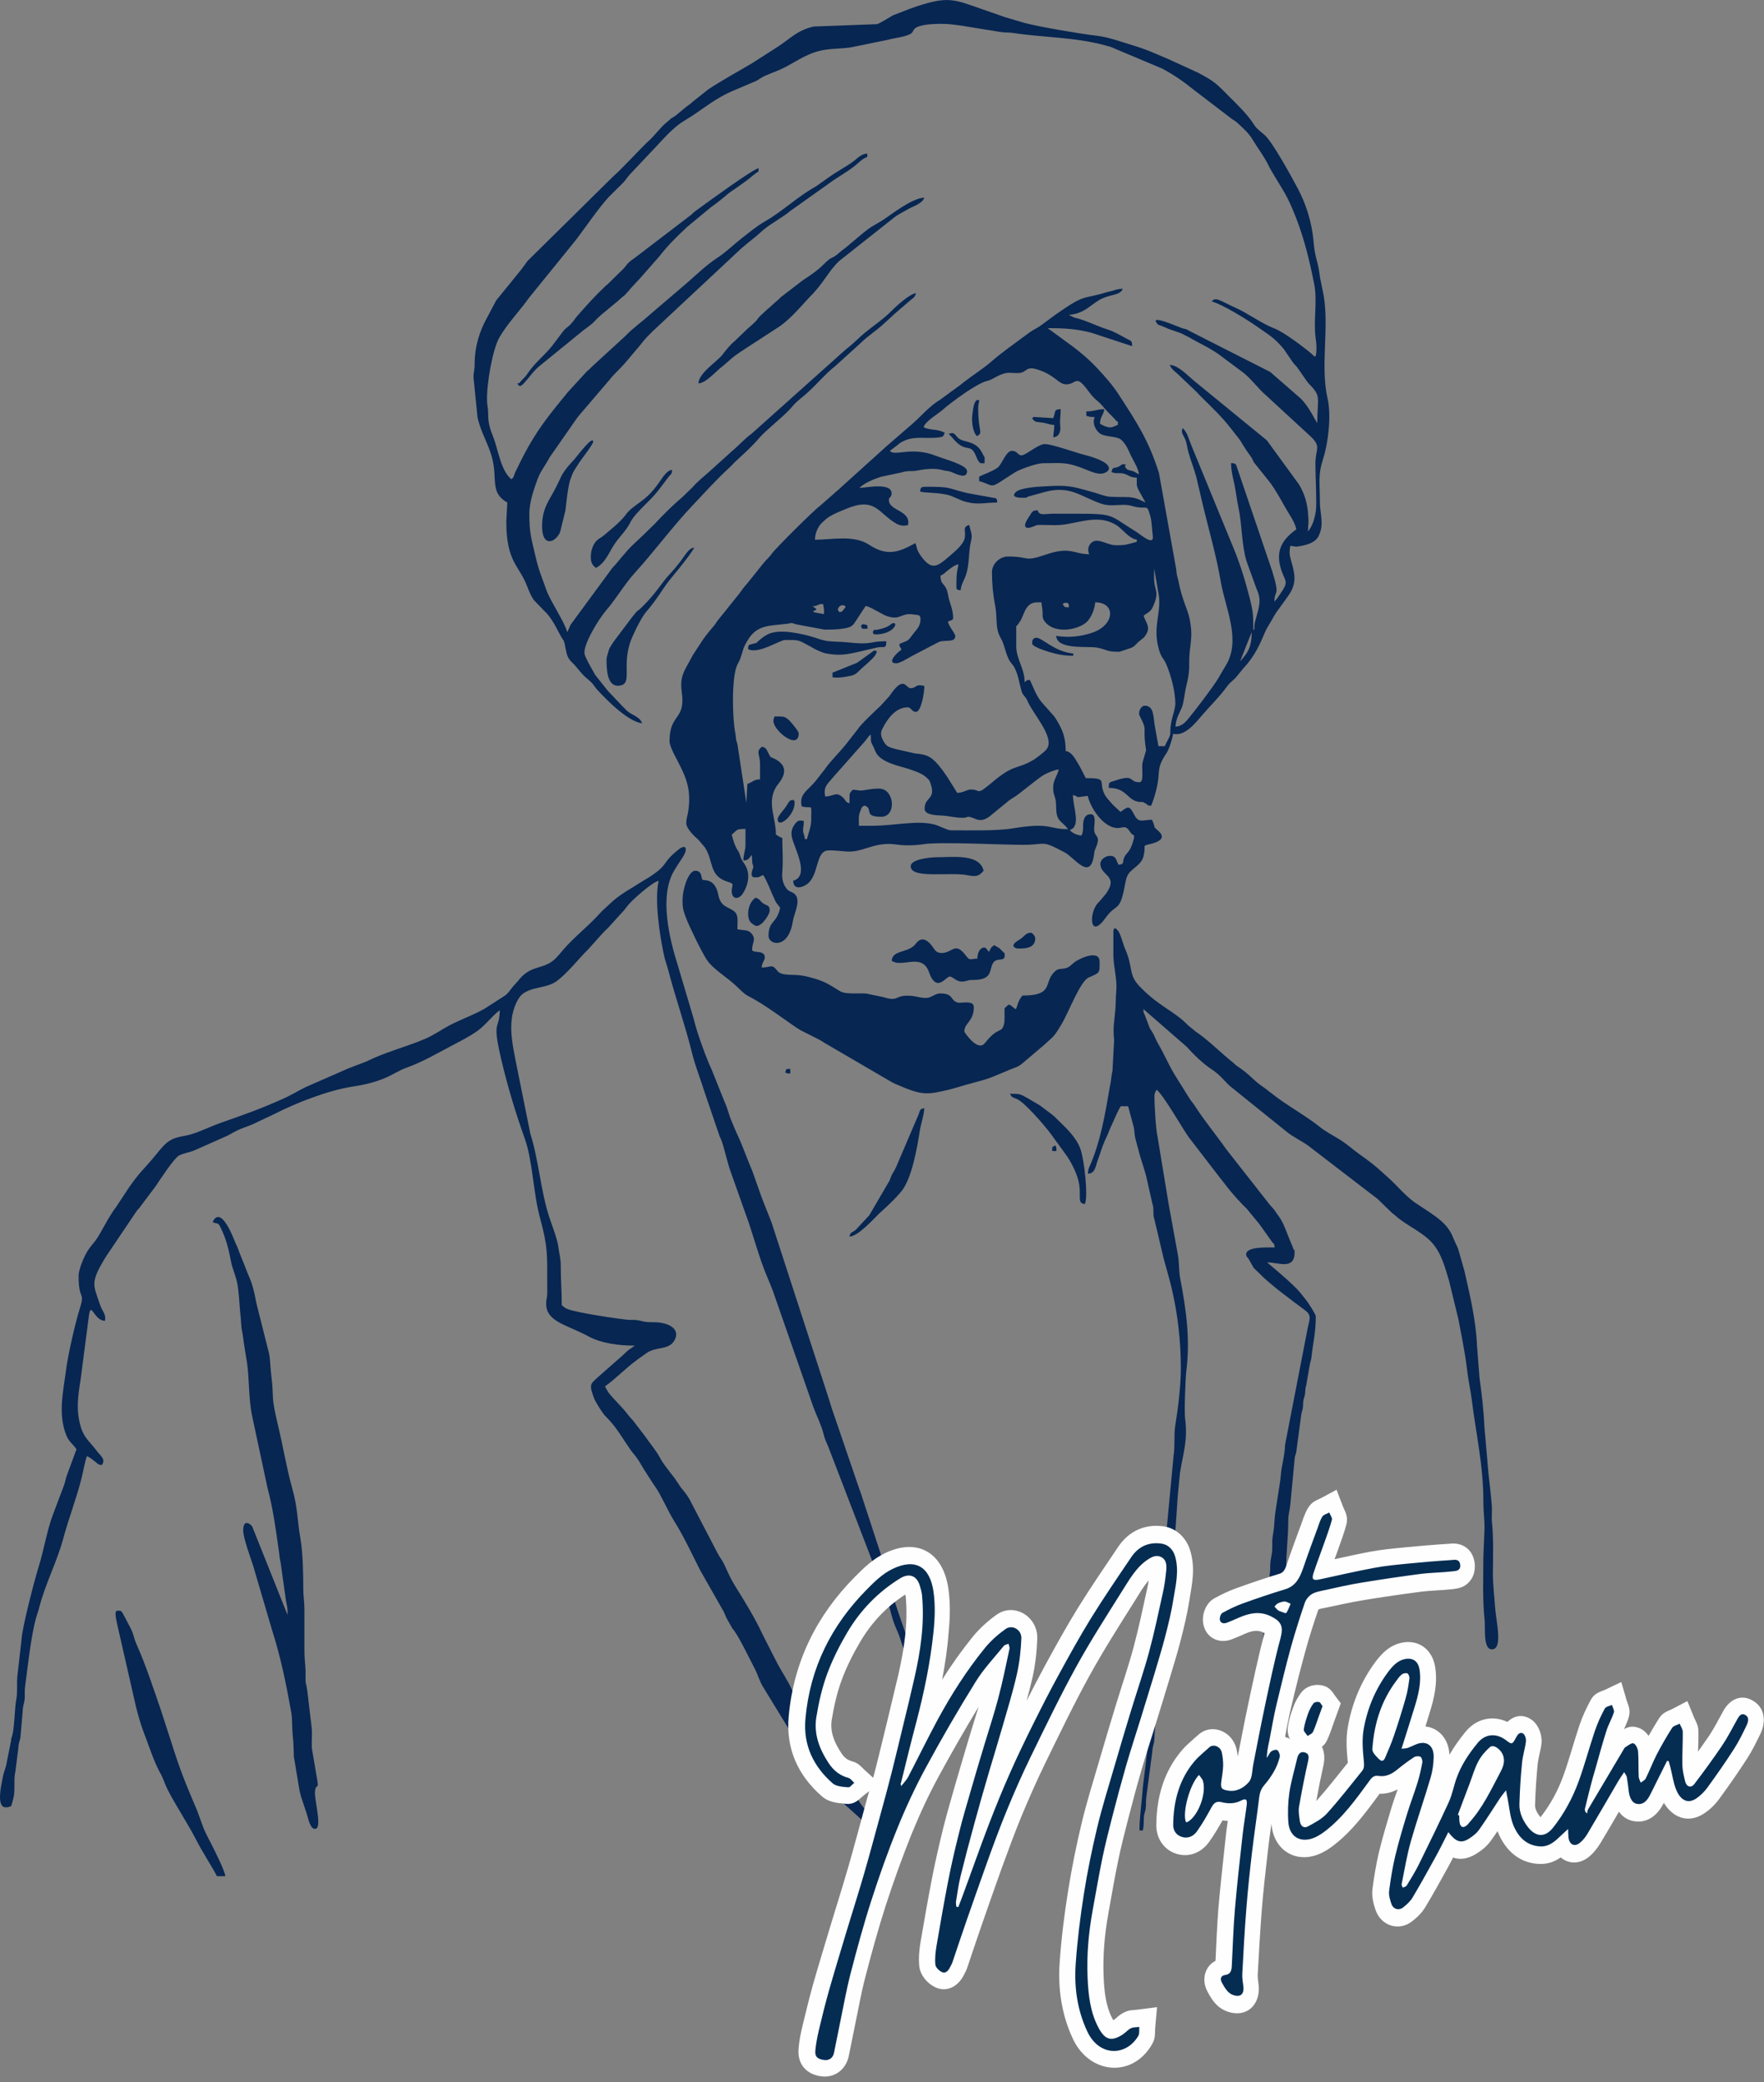 <svg width="311" height="367" viewBox="0 0 311 367" fill="none" xmlns="http://www.w3.org/2000/svg">
<rect x="0" y="0" width="311" height="367" fill="#808080" stroke="none"/>
<g clip-path="url(#clip0_47_1070)">
<path fill-rule="evenodd" clip-rule="evenodd" d="M154.606 4.259L143.44 4.678C140.527 5.34 139.269 6.863 137.107 8.253L132.561 11.166C130.221 12.556 126.911 14.366 124.815 15.8L122.145 17.919C121.637 18.427 121.284 18.559 120.754 19.022L119.077 20.413C118.857 20.567 118.945 20.479 118.724 20.633C118.172 20.964 118.393 20.81 117.952 21.207C117.4 21.692 117.157 21.847 116.65 22.399L114.906 24.319C112.501 26.547 110.405 29.019 107.977 31.226L92.993 46.011C92.596 46.563 92.353 46.916 91.934 47.468L87.476 52.962L85.733 56.251C84.63 58.281 83.681 60.973 83.681 64.173C83.681 65.32 83.46 65.607 83.482 66.556L84.188 73.552C84.806 76.398 86.174 78.23 86.836 81.033C87.675 84.585 86.417 86.88 89.44 88.58L89.264 91.956C89.264 99.084 91.515 99.614 92.927 103.321C93.258 104.159 93.655 105.153 94.141 105.793L95.928 107.646C97.032 108.617 97.87 110.228 98.576 111.574C99.68 113.693 99.238 112.06 99.856 114.973C100.121 116.164 100.562 116.451 101.291 117.201L102.173 118.239C103.189 119.519 103.828 119.761 104.491 120.534L105.153 121.416C106.962 123.425 110.802 127.264 113.229 127.485C112.898 126.823 112.854 126.801 112.236 126.36C111.685 125.984 111.287 125.852 110.802 125.499C110.338 125.168 110.162 124.859 109.721 124.462L107.183 121.792C107.139 121.747 107.05 121.615 107.006 121.571L104.954 118.989C104.799 118.746 104.689 118.526 104.535 118.239C104.204 117.687 103.166 115.855 103.056 115.26C102.769 113.627 105.572 109.103 106.786 107.69C106.808 107.668 106.852 107.624 106.874 107.58C108.661 105.506 110.074 103.012 111.883 101.026C115.392 97.142 118.504 92.905 122.101 89.087C124.219 86.858 126.293 84.541 128.544 82.467L128.743 82.29C128.765 82.268 128.809 82.224 128.831 82.202C128.986 82.048 129.118 81.915 129.295 81.717C129.361 81.65 129.581 81.43 129.581 81.43L129.89 81.143C131.237 79.885 132.627 78.649 133.841 77.215C134.966 75.869 138.431 73.198 139.644 71.698C140.306 70.881 141.233 70.197 142.05 69.491C143.793 67.99 145.47 65.916 147.258 64.526L151.693 60.51C152.951 59.252 154.386 58.369 155.666 57.199L157.276 55.743C157.299 55.721 157.343 55.677 157.365 55.633L160.454 52.962C160.984 52.521 161.315 52.411 161.491 51.682C160.41 51.771 157.983 53.978 157.166 54.816C155.334 56.67 152.973 58.038 151.12 59.87C150.877 60.09 150.877 60.112 150.612 60.333C150.391 60.532 150.325 60.598 150.104 60.797C149.729 61.127 149.42 61.348 149.045 61.657L132.539 76.42C131.259 77.347 130.221 78.561 128.986 79.576L125.058 83.129C124.042 84.034 122.961 84.872 122.078 85.909L120.225 87.697C118.481 89.153 116.937 90.742 115.348 92.419L113.406 94.317C112.744 94.957 112.192 95.443 111.53 96.083C110.206 97.341 109.169 98.841 107.911 100.165L100.629 110.074C100.496 110.338 100.43 110.493 100.32 110.758C100.298 110.802 100.276 110.846 100.254 110.89L100.011 111.442C99.569 109.676 96.987 105.881 96.347 104.049C95.465 101.533 95.001 100.651 94.361 97.848C93.677 94.869 93.324 93.942 93.324 90.61C93.324 88.381 94.207 86.02 94.781 84.431C95.31 82.997 96.193 82.004 96.855 80.68L101.776 73.618C101.931 73.441 101.909 73.463 102.041 73.287L107.359 67.064C108.33 65.828 109.5 64.857 110.493 63.643L112.788 60.929C113.318 60.289 113.472 59.958 114.973 58.479L130.751 43.738C131.457 43.142 132.075 42.613 132.848 42.017C133.642 41.399 134.105 40.891 134.922 40.251C136.378 39.126 137.989 38.309 139.424 37.118L146.132 32.351C147.611 31.248 149.222 30.409 150.678 29.262C151.318 28.754 152.068 27.916 152.907 27.673V27.077C151.892 27.099 151.252 27.827 150.568 28.357C149.133 29.438 147.545 30.211 146.066 31.292L143.815 32.881C140.682 34.602 138.078 37.162 134.988 38.95C133.465 39.81 132.075 40.98 130.663 42.083C129.273 43.164 127.971 44.466 126.514 45.415C124.638 46.651 123.049 48.152 121.372 49.652L114.553 55.478C113.119 56.78 111.552 57.839 110.25 59.23L104.446 64.548C104.292 64.703 104.093 64.901 103.961 65.034L103.762 65.21C103.696 65.276 103.564 65.387 103.453 65.475L100.055 69.182C100.033 69.204 99.989 69.27 99.967 69.293L97.981 71.742C97.959 71.764 97.914 71.808 97.892 71.852C94.67 75.869 93.082 78.561 90.853 83.217C90.522 83.923 90.676 84.078 90.169 84.475C88.337 83.041 87.829 79.355 87.057 77.281C86.527 75.869 86.064 74.92 86.064 72.978C86.064 71.808 85.888 71.632 85.865 70.594C85.777 67.659 86.858 61.481 88.072 59.428C89.551 56.913 91.603 54.838 93.28 52.477L101.136 42.789C101.357 42.502 101.511 42.326 101.732 42.039C103.211 40.053 105.748 36.412 107.337 34.712L109.941 32.13C110.449 31.557 110.603 31.204 111.155 30.63L114.796 26.768C116.76 24.76 118.437 22.575 120.865 21.141C123.954 19.309 125.764 17.433 129.648 15.822L133.245 14.3C133.885 13.969 134.172 13.682 134.944 13.329C136.114 12.821 137.371 12.402 138.409 11.85C140.836 10.57 142.668 9.18 145.559 8.761C147.059 8.54 148.847 8.562 150.171 8.319L156.416 7.04C157.585 6.709 159.417 6.554 160.476 6.002C161.05 5.693 160.918 5.296 161.359 4.965C162.595 4.06 166.743 4.105 168.354 4.369C168.862 4.458 169.723 4.524 170.318 4.656L176.299 5.627C177.071 5.76 177.755 5.693 178.55 5.804C184.111 6.642 189.517 6.532 194.902 8.011C195.255 8.099 195.498 8.165 195.785 8.253L204.854 12.071C206.929 13.152 208.738 14.432 210.57 15.911L217.301 21.053C217.587 21.207 217.654 21.251 217.985 21.516C218.007 21.538 218.051 21.582 218.095 21.604L218.294 21.781C219.419 22.84 220.103 23.392 220.92 24.738C221.847 26.283 222.641 27.209 223.59 29.041C223.811 29.46 223.744 29.394 223.987 29.813C226.26 33.764 226.856 34.117 228.577 38.596C230.012 42.304 230.938 46.232 231.711 50.138C232.285 53.095 231.534 56.581 231.954 59.605C232.064 60.311 232.152 61.304 232.064 62.099C231.954 63.312 231.733 62.783 231.137 62.275C229.835 61.172 226.348 58.546 224.759 57.928C222.332 57.001 220.125 55.258 217.676 54.176C215.248 53.095 214.277 52.212 213.637 53.139C215.469 53.602 220.015 56.427 221.604 57.553C223.524 58.921 224.539 59.384 226.304 61.481L227.871 63.776C228.312 64.394 228.555 64.482 228.996 65.166L230.497 67.329C230.563 67.395 230.762 67.615 230.762 67.638C233.035 69.91 232.24 70.043 232.24 74.589L231.733 73.728C231.071 72.492 230.321 71.279 229.372 70.286L223.943 65.563L209.687 58.325C209.18 58.038 209.224 58.038 208.606 57.906C207.966 57.751 202.537 55.258 203.994 57.023C204.281 57.376 204.303 57.244 204.766 57.442L205.583 57.773C205.627 57.795 205.671 57.817 205.715 57.839C205.759 57.861 205.803 57.883 205.847 57.906L208.231 58.744C208.275 58.766 208.319 58.788 208.363 58.81L209.621 59.45C211.629 60.62 213.77 61.525 215.601 63.003L219.331 65.784C220.787 66.998 221.847 68.52 223.259 69.734L230.85 76.729C233.101 78.76 231.909 78.98 231.909 81.761C231.909 83.703 232.174 88.668 231.998 89.992C231.799 91.36 231.446 92.64 230.607 93.677C230.607 92.044 230.784 92.728 230.629 90.676C230.475 88.602 230.012 87.101 229.041 85.424L223.347 77.612L210.393 67.02C209.4 66.203 207.701 64.349 206.223 64.327C206.664 65.21 206.995 65.32 207.679 65.96L210.923 69.05C211.21 69.359 211.386 69.557 211.673 69.844C213.77 71.919 215.27 73.287 217.168 75.714L218.603 77.546C219.044 78.252 219.353 78.804 219.794 79.444C220.015 79.753 220.191 79.995 220.434 80.348C220.809 80.878 220.765 80.9 221.052 81.474L223.877 85.005C224.892 86.373 225.753 87.94 226.591 89.44C227.275 90.676 228.224 91.846 228.555 93.302C225.775 95.288 224.737 97.451 226.061 100.938C226.569 102.262 227.055 102.571 226.216 103.895C225.576 104.91 226.701 103.166 226.061 104.137L225.289 105.307C225.046 105.66 224.914 105.748 224.671 106.035C224.715 103.851 225.73 105.307 224.296 100.673L218.117 82.467C217.874 81.805 217.896 81.65 217.036 81.628C217.036 82.908 217.367 84.144 217.632 85.358C217.874 86.505 218.051 88.072 218.294 89.198C219 92.375 218.845 95.796 219.772 98.93L221.538 103.806C222.442 105.726 222.001 106.918 221.449 108.948C221.251 109.698 221.14 109.809 221.14 111H220.964C220.964 108.396 220.898 107.712 220.39 105.66C219.574 102.504 218.691 99.503 217.433 96.502L210.062 78.561C209.621 77.546 209.334 76.112 208.496 75.472C208.142 76.266 208.628 76.641 208.937 77.391C209.29 78.23 209.268 78.826 209.533 79.731C209.93 81.187 210.526 82.621 210.901 84.034C211.298 85.623 211.585 87.013 211.982 88.646C213.108 93.412 214.432 97.826 215.248 102.637C216.043 107.227 218.912 112.92 216.043 117.422C215.557 118.195 215.27 118.746 214.829 119.497C213.814 121.174 210.614 125.367 209.312 126.911C208.782 127.529 208.098 128.059 207.238 128.081C207.348 126.536 207.9 125.852 208.363 124.705C208.738 123.778 208.849 122.101 209.136 120.953C209.489 119.585 209.687 118.481 209.665 116.959C209.621 113.494 210.482 112.7 209.709 108.97C209.378 107.359 208.407 105.793 207.745 102.328C207.701 102.063 207.591 101.776 207.503 101.379C207.414 100.982 207.436 100.739 207.37 100.342L204.325 83.35C202.493 77.59 200.463 74.523 197.285 69.624C196.182 67.902 194.858 66.424 193.49 64.945C191.702 63.025 189.694 61.436 187.575 59.936L184.707 57.839C187.509 57.839 189.826 57.95 192.496 58.678L199.602 61.017C199.58 60.002 199.426 60.112 198.742 59.759C197.638 59.163 196.491 58.457 195.299 58.082C193.512 57.53 191.702 56.581 189.893 56.096C189.407 55.964 189.561 56.052 189.164 55.875L188.436 55.478C189.76 55.478 191.128 54.816 192.121 54.044L193.225 53.249C194.129 52.654 194.394 52.521 195.564 52.168C196.314 51.947 197.704 51.793 197.925 50.91C196.954 50.91 196.733 51.109 196.027 51.285C195.498 51.418 195.52 51.396 195.123 51.506C190.753 52.852 191.526 51.66 186.251 55.346L183.493 57.376C182.985 57.751 182.566 57.928 182.058 58.237C181.595 58.523 181.176 58.832 180.712 59.185C178.726 60.664 176.652 62.099 174.754 63.754C173.253 65.055 171.51 66.115 169.943 67.351C169.701 67.549 169.546 67.659 169.303 67.858L165.773 70.44C163.919 71.521 162.396 73.375 160.741 74.809L156.328 78.627C156.041 78.87 155.886 79.024 155.621 79.267L148.162 85.998C147.699 86.461 147.434 86.594 146.949 87.079L144.499 89.22C143.594 89.838 136.798 96.59 136.114 97.539C135.738 98.069 135.496 98.29 135.032 98.775C134.789 99.04 134.723 99.106 134.503 99.393L134.326 99.614C134.304 99.636 134.26 99.68 134.238 99.724L132.009 102.504C131.987 102.526 131.943 102.571 131.921 102.615C131.899 102.637 131.854 102.681 131.832 102.725C131.435 103.211 131.192 103.453 130.795 104.005C130.597 104.292 130.486 104.424 130.31 104.667L126.536 109.367C125.455 111 125.609 110.427 123.932 112.744L122.101 115.546C120.843 118.084 119.761 118.923 120.203 122.012C120.909 127.044 118.04 125.653 118.04 130.663C118.04 131.303 118.658 132.583 118.923 133.09C120.71 136.533 121.968 138.673 121.35 142.932C121.24 143.771 120.997 144.124 120.997 145.139C120.997 145.603 121.439 146.287 121.88 146.794C122.321 147.302 122.63 147.567 123.138 148.03L124.285 149.376C125.874 151.87 124.947 154.386 128.302 155.423C129.626 155.842 129.008 155.93 129.008 157.034C129.008 158.601 130.244 158.578 130.95 157.519C131.965 155.974 132.318 153.944 131.325 152.399C131.104 152.046 131.038 151.98 130.861 151.693C130.442 150.987 130.552 150.612 130.089 149.928C129.604 149.222 129.228 148.052 129.008 147.103C130.023 146.309 129.67 146.11 131.435 146.11V148.891C131.435 149.95 131.06 150.568 131.06 151.671C131.943 151.671 132.031 151.296 132.539 150.678L132.649 152.179C132.759 152.664 132.825 152.51 132.803 152.863C132.803 153.061 131.987 154.65 133.09 154.65C134.105 154.65 133.686 154.518 134.569 154.253C135.363 155.511 135.937 157.232 136.599 158.623C136.952 159.395 137.151 159.395 137.548 160.013C136.93 162.882 135.496 162.198 135.496 164.978C135.496 166.567 139.004 167.406 139.777 162.396C139.997 161.006 141.255 158.733 140.152 157.63C139.49 156.99 139.093 157.365 138.431 156.283C138.011 155.599 137.835 154.805 137.923 153.657C138.1 151.428 137.923 150.126 137.923 147.699C137.438 147.567 137.239 147.346 136.798 147.103C136.798 144.124 135.143 141.432 136.864 138.651C137.261 138.011 139.909 135.496 136.621 133.774C135.783 133.333 135.981 133.73 135.496 132.803C135.143 132.163 135.143 131.832 134.37 131.612C133.179 132.45 133.995 133.002 133.995 134.591V137.371C132.825 137.393 132.671 137.901 131.766 138.166L131.59 141.542L130.001 131.126C129.824 130.508 129.846 130.795 129.758 130.199C129.692 129.78 129.714 129.581 129.626 129.162C129.118 126.558 128.942 119.474 129.979 117.201C130.089 116.959 130.221 116.738 130.31 116.562C130.442 116.297 130.464 116.208 130.597 115.855C131.104 114.421 130.861 114.487 131.766 112.942C133.443 110.052 135.672 110.338 138.828 109.941C139.865 109.809 139.247 109.698 140.284 110.03L145.36 110.978C146.596 110.978 149.442 110.978 150.259 110.25C150.48 110.074 150.678 109.765 150.855 109.5L152.62 106.808C153.525 107.028 154.055 107.448 154.827 107.823C155.158 107.977 155.666 108.308 155.93 108.419C156.659 108.75 157.718 109.014 158.49 108.728C159.726 108.264 160.035 108.154 161.204 108.33C161.977 108.441 162.286 108.33 162.286 109.169C162.286 110.427 161.536 111 160.896 111.861C159.88 113.296 159.925 112.832 158.556 113.538C158.645 114.377 158.645 113.693 158.932 114.531C158.292 114.884 156.173 116.915 158.005 116.915C158.667 116.915 160.057 116.032 160.609 115.723L164.36 113.759C164.846 113.538 165.155 113.318 165.618 113.119C166.567 112.766 168.421 113.296 168.421 112.148C168.421 111.618 167.339 110.537 167.119 109.566C167.45 109.39 168.045 109.345 168.045 108.97C168.045 107.337 167.383 106.256 167.163 104.954C166.788 102.593 165.817 103.387 165.817 101.445C166.368 101.291 166.743 100.783 167.273 100.408C167.847 99.989 168.244 99.636 168.994 99.459C168.619 101.136 168.619 101.622 168.619 103.431C168.619 104.027 168.84 103.983 169.37 104.027C169.458 103.012 169.965 102.306 170.274 101.423C170.958 99.503 170.716 97.186 171.223 95.266C171.488 94.229 171.113 93.611 170.87 92.53C169.524 92.905 170.429 93.722 170.032 95.023C169.678 96.149 168.288 97.252 167.428 98.003C165.309 99.834 164.316 100.629 162.462 98.135C162.242 97.848 161.977 97.429 161.8 97.054C161.558 96.48 161.602 96.215 161.381 95.73C158.358 97.429 156.328 98.047 153.26 96.039C150.502 94.229 146.794 95.134 143.683 95.134C143.683 94.03 144.168 92.927 144.852 92.199L145.757 91.382C146.816 90.61 147.942 90.213 149.2 89.683C154.01 87.653 154.739 90.102 157.475 91.956C158.402 92.574 159.064 92.817 160.079 92.552C160.653 89.948 156.725 90.058 156.725 88.183C156.725 87.498 156.879 87.984 157.1 87.366C157.232 87.035 157.188 87.366 157.188 86.969C157.21 84.961 152.598 85.998 151.495 85.998C152.444 85.115 154.032 84.453 155.268 84.056L158.358 83.394C158.909 83.305 159.395 83.107 159.902 83.063C160.542 82.997 161.028 83.085 161.668 82.952C163.058 82.666 164.802 82.467 166.192 82.864C166.655 82.997 166.898 82.975 167.472 83.107C168.045 83.239 170.495 84.74 170.495 83.041C170.495 81.959 166.655 80.988 165.022 80.348C160.719 78.627 157.63 80.525 156.901 79.466L158.203 78.473C158.358 78.34 158.512 78.186 158.733 78.053C161.006 76.619 163.279 77.458 165.64 77.082C166.39 76.972 166.28 76.862 166.567 76.288C165.199 75.516 164.073 75.935 162.838 75.295C163.102 74.28 165.265 73.044 166.148 72.272C167.759 70.859 172.216 67.571 174.004 67.152C174.82 66.975 175.394 66.49 176.211 66.137C177.623 65.519 177.932 65.762 179.41 65.762C181.374 65.762 180.492 64.107 183.802 65.453C186.163 66.424 186.737 67.748 187.973 67.748C189.826 67.748 189.606 65.894 191.724 68.719C192.298 69.469 192.695 70.043 193.445 70.639C194.35 71.389 194.88 72.228 195.696 73L196.557 73.883C197.064 74.412 196.38 74.037 197.087 74.302V74.898C196.182 75.162 195.917 75.825 193.931 74.699C193.953 73.397 194.593 73.154 194.681 72.117C193.445 72.117 192.96 72.514 191.526 72.514V73.309C192.188 73.463 192.143 73.507 193.004 73.507C192.474 74.677 193.291 76.067 194.085 76.509C195.056 77.038 196.822 76.862 197.638 77.48C197.771 77.59 198.08 77.943 198.19 78.076C198.389 78.34 198.455 78.451 198.653 78.782C198.984 79.355 199.117 79.753 199.404 80.348C199.845 81.231 200.728 82.621 200.794 83.615C200.529 83.46 200.331 83.35 200.066 83.195C199.448 82.842 198.808 82.975 198.499 82.511C197.925 81.65 199.227 82.202 198.19 81.827C197.881 81.695 197.396 82.202 197.153 82.29C196.336 82.621 196.204 82.18 195.961 83.195C196.733 83.592 197.351 83.239 198.256 83.526C199.139 83.813 199.271 84.188 200.419 84.188V85.38C200.419 86.064 201.279 87.278 201.721 88.16C201.875 88.469 201.699 87.94 201.919 88.558C199.382 87.256 199.117 87.741 195.763 87.565C194.858 87.52 193.622 87.013 192.916 86.814C191.923 86.527 191.084 86.307 190.091 86.042C187.796 85.468 186.229 85.623 183.669 85.755C182.698 85.799 179.852 86.02 179.123 86.704C177.998 87.763 179.896 87.741 180.492 87.741C181.396 87.741 180.712 87.697 181.374 87.498L184.331 86.682C188.767 85.534 190.577 87.587 194.218 88.8C196.027 89.418 197.859 88.69 199.47 89.153C202.405 90.036 202.096 88.536 202.802 90.963C203.089 91.978 203.089 93.302 203.243 94.494C203.464 96.347 201.037 94.163 200.264 93.699C195.277 90.654 196.778 90.544 188.899 90.544C187.84 90.544 186.781 90.544 185.744 90.544C184.243 90.544 183.206 90.985 182.941 89.948C181.86 89.97 181.992 90.301 181.33 91.228C180.514 92.353 180.249 93.655 182.367 92.728C182.963 92.464 183.007 92.53 183.846 92.53C184.839 92.53 186.229 92.618 187.178 92.508C190.555 92.133 193.887 90.522 197.065 92.728C197.903 93.324 199.183 95.001 200.419 95.112V95.509C198.565 95.972 198.698 96.105 196.689 96.105C195.586 96.105 194.372 95.31 193.335 95.31C192.342 95.31 191.481 96.458 192.033 97.694C189.363 97.694 188.745 96.259 184.442 97.738C180.359 99.128 181.727 98.091 177.689 98.091C176.299 98.091 174.886 99.349 174.886 100.871C174.886 102.835 175.063 104.777 175.438 106.653C175.902 109.014 175.372 110.669 176.453 112.501C177.071 113.56 177.226 114.906 177.777 116.054C178.197 116.959 178.439 116.915 178.859 117.687C178.881 117.731 178.903 117.775 178.925 117.819L179.035 118.084C179.057 118.128 179.079 118.172 179.101 118.217C179.543 119.21 179.653 120.181 179.962 121.262C179.984 121.372 180.161 122.056 180.227 122.167C180.47 122.63 180.911 122.939 181.154 123.557C182.014 125.698 185.876 129.802 184.64 131.877C184.309 132.428 183.824 132.693 183.36 133.112L182.367 133.841C179.101 135.805 178.991 134.481 174.975 137.857C171.974 140.373 173.033 139.159 171.179 139.159C170.451 139.159 169.899 139.733 168.752 139.755C167.648 137.989 166.766 136.4 165.397 134.789C164.073 133.245 163.235 132.98 161.315 132.803L158.093 132.075C157.299 131.832 156.548 131.766 156.041 131.082C155.511 130.31 155.092 129.427 155.489 128.611C156.394 126.757 157.872 124.682 160.013 124.682C160.697 124.682 160.697 125.477 161.491 125.477C162.396 125.477 162.97 122.123 162.97 120.909C161.315 120.49 161.602 121.306 160.542 121.306C159.682 121.306 159.373 118.835 156.813 122.696L155.158 124.506C155.136 124.528 155.092 124.572 155.048 124.594C154.386 125.234 151.76 127.64 151.164 128.611L149.045 131.325C147.831 132.803 146.441 134.105 145.338 135.694L143.815 137.636C143.705 137.747 143.639 137.857 143.55 137.945C143.506 137.989 143.418 138.122 143.374 138.144C142.116 139.534 140.902 140.108 141.344 142.138C143.352 142.646 143.021 141.366 143.021 144.521C143.021 145.735 142.513 146.838 142.27 147.898H141.895C141.851 147.214 141.608 146.927 141.586 146.463C141.542 145.956 141.719 145.536 141.719 144.72C140.836 144.499 140.549 144.654 139.997 145.47C139.534 146.154 139.446 146.86 139.644 147.699C140.152 149.707 142.8 154.386 139.843 155.246C139.887 156.967 141.52 156.438 142.381 155.776C144.234 154.297 143.859 150.678 145.514 149.994C146.176 149.707 148.692 150.104 149.707 150.104C152.466 150.104 154.297 148.295 158.137 148.869C159.594 149.089 161.447 149.023 162.815 148.802C165.728 148.339 176.63 148.913 180.249 148.913C184.618 148.935 183.383 147.942 187.73 150.259C189.429 151.164 192.165 155.29 192.85 150.833C193.004 149.862 192.872 150.215 193.203 149.42C194.174 147.103 192.894 147.677 192.894 146.11C192.894 145.426 193.335 143.528 192.342 143.528C191.812 143.528 191.658 143.617 191.393 143.903C191.349 143.948 191.217 144.146 191.172 144.257C190.709 145.338 191.217 146.176 190.665 147.28C189.937 147.214 189.01 146.86 188.613 146.287C190.643 145.713 189.164 142.226 189.164 140.13C190.599 140.527 189.054 140.637 191.768 140.284C192.364 142.756 195.034 146.574 197.727 145.867C199.139 145.514 198.962 146.883 199.955 147.258C199.933 147.898 199.933 147.677 199.823 148.118C199.227 150.413 198.477 150.281 198.146 151.296C197.881 152.135 198.234 152.333 197.153 152.422C196.954 151.671 197.175 152.422 196.998 152.002C196.689 151.23 196.535 150.855 195.674 150.855C194.902 150.855 193.997 151.517 193.997 152.245C193.997 154.408 197.285 154.253 195.012 157.497L193.865 158.865C193.644 159.086 193.776 158.909 193.578 159.152C191.923 160.962 192.099 165.75 194.924 161.778C196.8 159.13 197.373 160.896 198.256 156.394C198.455 155.401 198.521 154.474 199.161 153.768C200 152.841 201.235 152.311 201.588 150.987C202.162 148.825 201.147 149.178 202.846 148.758C206.377 147.898 204.214 146.507 203.839 146.11C203.266 145.514 203.751 146.176 203.442 145.36L203.288 144.919C203.155 144.543 203.31 145.227 203.133 144.499C201.39 144.499 200.772 145.139 199.999 143.661C199.117 141.961 198.94 142.094 197.55 143.109L196.16 141.807C195.674 141.211 195.078 140.682 194.725 139.975C193.578 137.702 195.476 137.151 191.415 137.151C190.93 136.18 190.577 135.429 190.003 134.48C189.517 133.664 188.877 132.494 187.884 132.384C187.884 130.023 187.355 128.677 186.295 126.933C186.097 126.602 186.031 126.492 185.832 126.249C185.81 126.227 185.766 126.183 185.744 126.139L184.199 124.396C183.78 123.888 183.559 123.734 183.162 123.116C182.434 121.99 182.147 121.019 181.573 119.85C180.779 119.916 181.242 119.828 180.646 120.247C180.646 117.775 179.168 116.231 179.168 113.891V110.714C179.168 109.985 179.101 110.625 179.477 110.052L179.874 109.478C180.359 108.661 180.58 107.624 181.176 106.918C181.86 106.079 182.698 106.168 183.625 106.168C183.647 107.028 183.758 106.874 183.802 107.757C183.846 108.816 183.736 109.036 184.354 109.743C186.34 111.927 190.532 110.846 191.746 109.478C192.452 108.683 193.004 107.315 193.092 106.168C196.711 106.168 196.601 110.096 192.673 111.486C190.643 112.214 188.326 112.435 186.207 112.082C186.384 114.664 191.967 113.803 193.578 114.178C195.476 114.62 195.078 114.884 197.373 114.884L199.073 114.311C200.022 114.046 200.11 113.671 200.75 113.119L201.699 112.347C203.133 110.581 201.986 109.853 201.633 108.507C202.272 108.043 202.868 107.823 203.221 107.028C204.479 104.336 203.574 104.115 203.486 102.35C203.442 101.688 203.486 100.849 203.486 100.165L204.17 104.204C204.987 107.712 203.155 110.14 204.259 114.244C204.744 116.054 205.031 115.789 205.583 117.003C206.421 118.901 207.216 121.902 207.216 123.976C207.216 125.367 206.289 126.845 206.333 129.074C206.355 129.846 205.958 130.155 205.362 131.523H204.237L203.552 127.706C203.332 126.095 203.376 124.396 201.831 124.396C201.081 124.396 200.706 125.521 200.86 126.029C200.86 126.029 201.213 126.757 201.235 126.801C202.074 128.5 201.677 128.191 201.831 130.332C202.03 133.201 202.361 131.06 201.456 134.326C201.191 135.297 201.787 137.879 200.882 137.879C198.918 137.879 200.176 136.356 196.535 137.614C195.564 137.945 195.498 137.769 195.476 138.872C198.808 138.872 198.653 141.189 201.037 141.366C201.544 141.41 201.125 141.167 201.875 141.564C202.604 141.961 202.074 141.961 202.935 142.028C203.53 140.704 204.06 138.651 204.214 137.239C204.369 135.738 204.192 134.988 205.472 133.024C205.494 132.98 205.538 132.936 205.561 132.914C206.156 132.031 206.62 130.42 206.84 129.339C208.893 129.846 210.724 127.485 212.026 125.962C213.417 124.351 214.983 122.851 216.241 121.107C216.97 120.092 217.433 120.004 218.117 119.143L219.154 117.864C220.434 116.495 221.361 115.083 222.178 113.362C222.729 112.214 223.016 111.243 223.678 110.206C224.296 109.235 224.737 108.22 225.466 107.337L227.077 105.086C228.577 103.012 228.401 101.467 227.672 98.996C227.363 97.914 227.253 97.319 227.496 96.215C228.555 96.303 228.18 96.458 229.35 96.237C230.541 96.016 231.954 95.597 232.505 94.428C233.498 92.353 232.704 90.632 232.704 88.469C232.704 85.115 232.329 83.791 233.256 80.922C234.182 78.076 234.734 73.265 234.072 70.33C232.748 64.57 234.337 58.126 233.388 52.19L232.726 48.924C232.571 47.622 232.395 46.761 232.086 45.636C231.777 44.511 231.667 43.539 231.556 42.237C231.247 39.126 230.254 35.948 228.82 33.256C227.65 31.049 224.362 25.047 222.972 23.811C222.266 23.193 221.56 22.73 221.03 21.891C220.015 20.258 218.117 18.404 216.683 16.992C214.52 14.785 214.123 14.344 211.188 12.799L205.98 10.416C202.074 8.761 202.206 8.739 197.682 7.349C196.204 6.885 194.747 6.444 193.114 6.267C190.422 5.958 183.029 4.7 180.536 4.016L177.336 3.067C177.292 3.045 177.248 3.045 177.182 3.023L173.386 1.699C168.045 -0.132 167.207 -0.883 160.41 1.545L157.409 2.714C157.056 2.913 154.893 4.259 154.606 4.259ZM187.355 106.455C187.575 106.322 187.553 106.256 187.906 106.256C188.48 106.256 188.414 106.499 188.458 107.05C187.597 107.028 187.73 107.05 187.355 106.455ZM143.241 106.852C144.389 106.83 143.948 106.477 145.095 106.455C145.272 107.205 145.272 107.249 145.272 108.242C144.72 108.11 143.837 108.065 143.418 107.845C143.352 107.624 142.866 108.021 143.97 107.448C143.815 107.227 143.903 107.337 143.683 107.161C143.661 107.139 143.594 107.094 143.572 107.072L143.352 106.918C143.33 106.896 143.286 106.874 143.241 106.852ZM147.699 107.448C147.964 106.41 149.067 106.587 149.067 107.006L148.494 107.757C147.831 108.043 147.942 107.801 147.699 107.448ZM218.625 116.584L220.677 111.42C220.677 114.2 219.882 115.171 218.625 116.584ZM185.678 138.806C185.678 139.997 185.876 139.931 186.097 140.946C186.251 141.63 186.141 142.469 186.273 143.33C186.494 144.874 187.553 145.007 188.282 146.154C184.729 146.154 185.347 144.896 178.483 146.022C175.615 146.485 170.738 146.353 167.626 146.353C167.008 146.353 165.574 145.536 164.691 145.316C161.668 144.543 157.607 145.558 153.657 145.558H151.429C151.429 144.168 151.296 143.925 151.715 142.866C152.002 142.16 151.848 142.359 152.377 141.984C154.121 142.491 152.046 143.97 155.357 143.97C158.115 143.97 157.74 139.004 154.981 139.004C153.988 139.004 153.481 139.093 152.598 139.247C151.274 139.468 151.517 139.247 150.325 139.203C149.641 140.064 149.818 139.556 149.773 141.586C148.979 141.366 149.244 141.189 148.648 140.615C147.412 139.402 147.059 140.373 145.492 140.395C145.117 138.651 145.912 138.21 146.75 137.151L152.355 130.817C152.797 130.354 153.017 129.824 153.525 129.471C153.525 131.325 153.569 130.53 154.319 132.406C155.114 134.436 158.777 135.054 160.145 135.518C161.337 135.937 162.661 136.312 163.544 137.239C163.853 137.548 163.897 137.592 164.051 138.078C165.066 141.013 163.014 140.395 163.014 142.557C163.014 143.639 164.956 143.705 165.993 143.749C167.383 143.815 168.288 144.146 169.723 144.146C170.76 144.146 170.318 143.793 171.267 144.08C172.084 144.323 173.011 145.161 174.71 143.705L177.866 141.123C178.506 140.637 178.947 140.461 179.565 139.975L182.787 137.46C183.405 137.018 183.78 136.665 184.53 136.334C185.06 136.091 186.097 135.65 186.671 135.628C186.362 136.82 185.678 137.548 185.678 138.806Z" fill="#072652"/>
<path fill-rule="evenodd" clip-rule="evenodd" d="M13.858 224.914C13.858 229.57 15.116 227.363 13.969 230.983C13.197 233.476 11.961 238.949 11.63 241.575C11.144 245.371 10.195 249.233 11.696 253.006C12.181 254.198 12.91 254.551 13.483 255.456L11.696 260.311C11.497 261.061 11.431 261.436 11.166 262.12C10.725 263.268 10.35 264.261 9.93 265.386C9.71 265.982 9.533 266.423 9.29 267.085C8.231 269.976 7.746 273.176 6.819 276.155C6.157 278.252 3.884 286.902 3.796 288.999L3.089 295.2C2.891 296.833 3.156 298.135 2.847 299.701C2.604 300.871 2.56 304.468 2.163 305.924C1.964 306.631 2.052 305.902 1.942 306.873L1.192 310.625C1.059 311.309 1.148 310.978 0.971 311.574C0.75 312.302 0.596 312.655 0.463 313.405C0.265 314.509 -0.728 318.569 1.015 318.569C1.523 318.569 1.523 318.481 1.942 318.371C2.052 318.15 2.361 317.047 2.427 316.693C2.692 315.303 2.383 313.516 2.714 312.236L3.244 308.043C3.288 306.984 3.531 306.984 3.619 306.057L3.994 301.687C4.016 300.694 4.237 300.363 4.325 299.657C4.436 298.907 4.303 298.135 4.414 297.362C4.877 293.831 5.473 288.381 6.356 285.159C6.532 284.563 6.797 283.857 6.907 283.371C7.966 279.2 10.019 275.383 11.144 271.212C12.137 267.527 13.483 264.15 14.41 260.421C14.653 259.472 15.006 257.398 15.337 256.647C15.822 256.912 16.154 257.133 16.595 257.486C17.169 257.927 17.213 258.17 17.941 258.236C18.735 257.199 17.676 256.581 17.08 255.765C15.977 254.264 14.852 253.514 14.278 251.616C13.351 248.615 13.748 246.099 14.212 243.142L15.646 232.152C16.021 229.019 16.485 232.77 18.493 232.814C18.758 231.6 18.007 231.159 17.632 229.967C16.507 226.481 15.712 226.238 18.824 221.273C19.111 220.831 19.221 220.677 19.53 220.236L24.12 213.417C24.583 212.931 24.605 212.887 24.981 212.357L27.474 209.047C27.982 208.275 30.652 204.17 31.557 203.685C32.329 203.266 33.322 203.155 34.249 202.78L39.369 200.507C40.34 200.132 40.958 199.668 41.885 199.227C42.833 198.786 43.628 198.565 44.599 198.146L48.328 196.38C52.212 194.394 57.795 192.21 62.054 191.548C64.173 191.217 66.071 190.797 68.013 189.959C69.293 189.407 70.418 188.635 71.742 188.171C74.434 187.2 76.906 185.766 79.4 184.442C80.988 183.603 82.644 182.787 84.122 181.75C85.579 180.734 86.792 179.013 88.116 178.064C88.028 181.794 86.682 179.521 88.403 186.869C89.507 191.548 90.941 196.292 92.53 200.728C93.898 204.523 94.03 210.349 95.178 214.564C96.612 219.86 96.48 220.92 96.48 226.856C96.48 227.363 96.502 227.893 96.458 228.423C96.392 228.974 96.259 229.261 96.303 230.034C96.458 233.013 99.989 233.52 103.784 235.573C106.101 236.808 109.125 237.184 111.949 237.184C111.905 237.206 111.861 237.206 111.839 237.25C111.817 237.316 111.751 237.316 111.729 237.316L110.714 238.022C110.228 238.463 110.052 238.684 109.522 239.126L105.439 242.723C104.115 243.98 103.784 243.892 104.733 246.452C104.954 247.048 105.969 248.659 106.41 249.233C106.741 249.652 107.072 249.939 107.426 250.336C108.86 251.881 109.919 253.778 111.133 255.5C111.53 256.074 111.773 256.294 112.148 256.802C112.788 257.64 113.251 258.611 113.869 259.538C114.509 260.487 114.995 261.326 115.635 262.23C116.562 263.554 117.731 266.291 118.79 267.99C120.512 270.726 121.968 273.86 123.425 276.751L127.507 283.923C127.86 284.541 127.882 284.894 128.257 285.512C128.544 286.019 128.743 286.395 129.03 286.88C129.361 287.41 129.14 287.012 129.515 287.542C130.442 288.822 132.208 292.485 133.046 294.096C133.598 295.155 133.841 296.126 134.436 297.186L139.578 305.593C140.682 307.337 142.756 310.691 144.014 312.17C144.433 312.655 144.632 312.942 144.963 313.538C145.514 314.509 145.934 315.369 146.794 316.142L151.429 320.313C151.848 320.732 152.201 320.975 152.664 321.372L155.666 324.505C156.217 325.035 157.497 327.352 157.916 326.911C158.336 326.447 156.416 324.174 156.063 323.689L151.76 317.973C150.568 316.34 150.149 313.67 148.825 311.993C148.405 311.486 148.251 311.177 147.876 310.603L140.836 299.834C140.483 299.348 140.262 299.083 139.975 298.576C139.777 298.223 139.777 298.157 139.6 297.781C138.828 296.082 137.658 294.449 136.842 292.794L134.481 288.16C133.09 285.159 131.369 282.4 129.648 279.62C128.456 277.7 128.059 276.376 127.419 275.25C127.088 274.677 126.845 274.412 126.536 273.816L121.88 264.879C121.416 263.885 120.776 263.047 120.07 262.23L119.21 260.95C118.879 260.421 118.592 260.112 118.217 259.626C117.599 258.81 116.893 257.949 116.385 257C115.657 255.632 114.575 254.396 113.693 253.116L111.773 250.601C111.376 250.071 111.067 249.85 110.714 249.365C109.654 247.953 108.374 246.849 107.293 245.481L106.653 244.378C108.683 242.921 110.383 241.067 112.435 239.611C112.965 239.236 113.428 238.905 114.002 238.486C115.569 237.382 117.687 237.934 118.702 236.566C120.203 234.535 118.283 233.013 115.039 233.057C113.494 233.079 113.273 232.814 112.236 232.682C111.751 232.616 111.265 232.682 110.78 232.638C109.345 232.527 101.688 231.402 100.077 230.74C99.305 230.431 99.614 230.453 99.04 230.056C99.04 227.496 98.863 225.686 98.863 223.104C98.863 221.714 98.621 221.251 98.466 219.949C98.267 218.294 97.296 215.977 96.789 214.388C95.288 209.665 95.001 204.612 93.501 199.823L91.095 187.906C90.345 184 89.242 179.763 91.382 176.078C92.706 173.805 96.061 174.379 98.003 173.033C99.945 171.687 101.997 168.994 103.674 167.361L106.035 164.735C106.322 164.426 106.477 164.228 106.786 163.941C106.962 163.764 107.028 163.72 107.183 163.566C107.205 163.544 107.249 163.5 107.271 163.477L109.191 161.359C109.853 160.653 110.118 160.366 110.692 159.594C111.309 158.755 115.127 155.357 116.12 155.268C115.348 158.777 116.341 165.044 117.091 168.509C117.268 169.281 117.577 170.098 117.797 170.936C119.077 175.857 120.776 180.624 121.99 185.523C122.564 187.906 123.535 190.268 124.263 192.629L126.646 199.624C126.889 200.353 126.845 200.242 127.088 200.75C127.706 202.206 128.147 204.744 128.897 206.752L131.347 213.659C132.781 217.477 133.73 221.538 135.341 225.267C135.628 225.951 135.937 226.701 136.246 227.496L143.462 248.195C144.036 249.696 144.808 251.174 145.183 252.719C145.448 253.823 145.647 254.043 146.022 254.992L156.416 282.003C156.945 283.548 157.232 285.291 157.894 286.792C158.203 287.52 158.512 288.182 158.777 289.043C159.042 289.925 159.285 290.477 159.594 291.338C160.741 294.471 161.889 297.384 162.749 300.672C162.948 301.445 163.213 302.217 163.5 303.034L165.419 308.926C165.662 309.654 165.441 309.588 166.236 309.654C166.192 309.036 165.839 307.911 165.662 307.293L162.109 295.222C160.675 290.521 158.843 285.909 157.409 281.187C156.747 279.068 156.35 277.038 155.621 274.963L151.671 262.892C151.649 262.848 151.627 262.804 151.605 262.76L146.684 248.35C146.441 247.577 146.176 246.761 145.934 245.967L136.025 215.469C135.407 213.858 134.856 212.6 134.26 210.989L132.627 206.377C131.656 204.148 130.928 201.919 129.89 199.757C129.581 199.095 129.295 198.322 128.964 197.572C128.522 196.579 128.235 195.233 127.772 194.284L125.543 188.723C125.3 188.105 125.3 188.193 125.058 187.642C124.131 185.435 122.851 181.882 122.277 179.499L119.43 169.921C118.106 165.706 116.098 157.894 118.923 153.348C119.342 152.664 119.695 152.091 120.137 151.451C121.262 149.862 121.152 148.758 119.872 149.553C119.783 149.597 119.121 150.171 119.011 150.259C116.562 152.377 117.952 152.355 114.267 154.739C113.847 155.003 113.693 155.048 113.296 155.312L111.42 156.482C110.228 157.188 109.014 157.961 107.933 158.932L106.234 160.498C105.925 160.785 105.77 160.984 105.484 161.293C103.52 163.411 101.291 165.133 99.393 167.295C98.863 167.913 98.51 168.376 97.959 168.928C95.84 171.047 93.567 169.899 91.294 172.945L90.742 173.562C90.169 174.114 89.749 174.931 89.131 175.416L85.424 177.799C83.46 178.925 81.209 179.697 79.245 180.734C77.766 181.529 76.376 182.522 74.832 183.162C71.389 184.596 67.902 185.457 64.57 187.112L61.282 188.37C61.238 188.392 61.194 188.414 61.15 188.436L53.889 191.614C52.521 192.298 51.263 193.07 49.873 193.688C45.768 195.52 43.341 196.358 38.95 197.903C38.155 198.19 37.559 198.433 36.765 198.764C35.397 199.315 34.139 199.933 32.373 200.242C29.527 200.728 29.085 201.633 26.945 204.192C26.923 204.214 26.878 204.259 26.856 204.303C25.025 206.443 24.694 206.554 22.84 209.158L20.479 212.733C19.111 214.498 17.698 217.521 16.882 218.603C16.418 219.22 15.977 219.684 15.536 220.346C14.984 221.162 13.858 223.59 13.858 224.914Z" fill="#072652"/>
<path fill-rule="evenodd" clip-rule="evenodd" d="M196.292 164.206V168.377C196.292 170.208 196.998 172.746 196.8 174.666C196.711 175.615 196.733 176.74 196.645 177.888C196.469 180.205 196.182 180.911 196.425 183.316L196.138 188.679C196.005 189.407 195.983 189.451 195.895 190.224C195.807 191.084 195.718 191.128 195.608 191.901C194.858 196.314 193.997 201.279 192.21 205.34C191.967 205.914 191.812 206.112 191.812 206.885C193.114 206.863 193.159 205.45 193.578 204.391C194.019 203.221 194.284 202.184 194.769 201.103C195.012 200.551 195.189 200.242 195.431 199.624C195.696 198.94 195.829 198.609 196.138 197.991C196.601 197.02 197.02 195.873 197.594 194.99H198.896L199.889 198.698C200.022 199.293 199.977 199.669 200.088 200.264C200.264 201.191 200.551 202.03 200.772 202.912C201.191 204.634 201.897 206.289 202.25 208.098L203.155 212.093C203.354 212.865 203.332 212.666 203.354 213.659C203.376 214.608 203.376 214.321 203.552 215.028L205.163 221.847C205.649 223.678 206.134 225.223 206.576 227.099C207.679 231.821 208.187 236.455 208.187 241.266C208.187 244.334 207.679 248.35 207.194 251.329C206.951 252.808 207.172 255.036 206.907 256.581L205.009 276.795C204.899 277.81 204.81 278.185 204.832 279.377C204.832 280.767 204.59 280.988 204.479 281.981C204.325 283.46 204.457 285.931 204.457 287.52C204.457 289.771 204.17 290.698 204.082 292.684C204.016 294.096 203.442 296.06 203.354 297.45C203.266 298.554 203.42 299.128 203.199 300.077C202.935 301.246 203.001 301.467 202.979 302.813L201.478 315.105C201.412 316.561 200.75 321.857 200.926 322.652H201.478C201.655 321.791 201.632 321.725 201.655 320.666C201.677 319.562 201.875 319.562 201.986 318.834C202.096 318.128 201.986 317.51 202.096 316.782L203.155 308.771C203.199 307.844 203.42 307.513 203.508 306.763C203.574 306.013 203.53 305.461 203.641 304.711L203.928 300.65C204.016 299.834 204.192 299.812 204.281 298.642C204.347 297.649 204.523 297.627 204.612 296.833C204.899 294.626 205.296 292.927 205.384 290.72C205.428 289.661 205.627 287.741 205.737 286.726C205.892 285.269 205.671 283.504 205.892 282.334L206.421 278.34C206.62 277.104 206.509 275.78 206.774 274.147C207.149 271.653 207.458 266.357 207.635 263.753L208.032 259.626C208.606 256.029 209.444 253.933 208.937 250.049C208.782 248.857 208.981 243.032 209.158 241.575C209.864 236.058 209.113 230.74 208.076 225.355C207.811 223.943 207.922 222.795 207.701 221.383L206.311 213.726C206.178 213.174 206.09 212.402 205.98 211.894L204.06 200.242C203.795 199.249 203.53 194.814 203.53 193.269C203.53 192.673 203.707 192.474 203.905 192.077C205.097 192.916 208.782 199.448 209.687 200.595C209.709 200.617 209.753 200.662 209.775 200.706L215.314 207.9C215.601 208.275 215.734 208.385 215.999 208.76C217.124 210.305 219.11 212.424 219.794 213.042L221.626 215.27C221.78 215.447 221.824 215.491 221.979 215.69L224.23 218.845C224.605 219.375 224.649 219.066 224.737 219.883C223.656 219.883 219.706 219.684 219.706 221.074C219.706 221.582 219.905 221.493 220.169 221.957L221.008 223.435C221.03 223.457 221.074 223.502 221.096 223.546L221.869 224.296C223.943 226.459 227.717 229.173 230.122 230.983C231.314 231.887 230.85 232.594 230.563 234.05L226.569 254.617C226.481 256.868 225.951 258.17 225.819 259.98C225.686 261.745 224.759 266.423 224.693 268.123C224.627 269.557 224.495 269.91 224.362 270.947C224.23 271.984 224.406 272.933 224.208 273.97C224.009 275.118 223.921 275.295 223.943 276.663L222.067 294.913C222.001 295.597 221.957 295.531 221.824 296.237L221.052 301.555C220.677 303.718 220.611 307.999 220.611 310.206C220.611 311.53 220.412 311.927 220.412 313.163C220.412 314.465 220.324 315.127 220.236 316.164C220.125 317.532 220.037 318.194 220.787 318.724C221.692 318.018 221.427 316.34 221.56 315.171L222.155 311.243C222.553 309.19 222.685 306.851 223.126 304.733C223.259 304.137 223.303 304.115 223.413 303.453L226.282 285.291C226.437 284.276 226.326 283.46 226.37 282.422C226.481 279.929 226.746 280.348 226.746 276.663C226.746 273.617 227.121 271.013 227.121 268.123C227.121 266.798 227.386 266.335 227.474 265.32L228.246 257.221C228.29 256.471 228.401 256.625 228.533 255.941L229.416 249.343C229.46 249.012 229.636 248.571 229.681 248.24C229.769 247.688 229.703 247.357 229.813 246.783C229.945 246.077 230.034 246.275 230.1 245.503C230.188 244.598 230.1 244.841 230.298 244.135L230.938 240.45C231.071 239.766 231.137 239.92 231.225 239.148C231.512 236.5 231.976 234.955 231.976 232.02C231.976 231.645 230.607 229.57 230.321 229.217L229.305 227.937C227.893 226.172 223.524 222.685 223.413 222.509C225.399 222.509 228.246 223.921 228.246 220.721C228.246 219.883 228.268 220.787 227.981 220.015C227.805 219.574 227.827 219.529 227.65 219.176C226.988 217.676 226.481 215.954 225.62 214.608C225.598 214.564 225.554 214.52 225.532 214.498L225.289 214.167C225.09 213.902 225.024 213.77 224.826 213.483C224.495 212.997 224.23 212.799 223.855 212.335C223.833 212.313 223.788 212.269 223.766 212.225L216.219 202.604C214.432 200.066 212.402 197.638 210.702 194.99C210.349 194.416 210.129 194.262 209.798 193.754L207.26 189.694C206.112 187.862 205.296 185.876 204.214 184.023C203.928 183.537 203.729 183.074 203.508 182.588C203.221 181.97 203.023 181.75 202.714 181.242L201.853 178.969C201.655 178.395 201.61 178.815 201.588 177.866L209.268 184.552C210.349 185.788 212.159 187.553 213.704 188.546C215.072 189.407 215.977 190.687 216.903 191.481L226.878 199.514C228.003 200.419 229.394 201.059 230.585 201.897L243.031 211.453C243.054 211.475 243.098 211.519 243.12 211.563L245.459 213.836C245.613 213.946 245.635 213.968 245.79 214.079C246.055 214.299 245.989 214.255 246.099 214.344C248.019 216.043 250.579 217.036 252.388 218.956C254.087 220.765 254.772 223.413 255.478 225.775L256.934 231.755C257.133 232.461 257.199 232.969 257.375 233.851C257.684 235.352 257.905 236.72 258.17 238.155C258.435 239.589 258.567 240.913 258.788 242.458C258.964 243.716 259.295 245.282 259.472 246.695C260.244 252.852 261.546 258.391 261.524 264.746C261.524 266.6 261.745 267.659 261.723 269.513L261.524 274.456C261.524 278.185 261.348 281.804 261.745 285.534C261.899 286.968 261.436 290.72 263.025 290.72C265.055 290.72 263.731 285.622 263.577 283.173C263.466 281.429 263.201 279.2 263.201 277.413C263.223 274.566 263.334 271.212 263.047 268.454C262.937 267.46 263.091 266.313 263.003 265.32C262.87 263.554 262.628 261.568 262.429 259.781L261.701 251.439C261.59 248.637 261.237 245.724 260.84 242.833L260.399 237.162C260.222 232.726 259.141 228.268 258.192 224.053L257.199 220.545C256.978 219.883 257.044 219.993 256.758 219.419C256.382 218.647 256.162 218.007 255.787 217.279C254.926 215.69 253.492 214.675 252.079 213.704L249.321 211.872C247.511 210.526 246.32 208.959 244.665 207.503C243.451 206.421 242.59 205.494 239.699 203.464C238.486 202.604 237.581 201.743 236.301 200.926C235.021 200.11 233.94 199.624 232.682 198.631C229.923 196.447 226.746 194.792 224.009 192.585C223.347 192.055 222.928 191.746 222.266 191.283C220.898 190.312 220.28 189.341 218.139 187.929C217.742 187.664 217.72 187.553 217.301 187.222C215.204 185.545 212.975 183.272 210.813 181.838L209.444 180.712C208.451 179.653 206.951 178.594 205.693 177.777C203.817 176.519 202.449 175.46 200.86 173.805C198.874 171.709 199.845 170.539 198.322 167.163C197.969 166.368 197.506 164.228 196.91 163.853C196.623 163.455 196.292 163.588 196.292 164.206Z" fill="#072652"/>
<path fill-rule="evenodd" clip-rule="evenodd" d="M120.335 158.843C120.335 159.925 120.445 160.432 120.776 161.337C120.821 161.447 120.887 161.624 120.931 161.756C121.593 163.478 123.734 167.847 124.594 169.149C125.742 170.87 128.235 172.282 129.758 173.761C131.81 175.725 131.303 175.173 133.179 176.255C136.003 177.888 139.931 180.933 141.189 181.617L144.345 183.206C144.963 183.515 145.161 183.736 145.779 184.067L156.482 190.312C157.034 190.643 157.453 190.886 157.961 191.106C162.727 193.181 163.411 192.982 167.626 191.989L170.12 191.261C174.511 190.047 173.651 190.4 177.866 188.613C179.146 188.061 179.477 188.149 180.58 187.156L184.111 184.155C185.788 182.61 185.766 182.853 187.112 180.602C188.458 178.373 190.422 172.945 191.967 172.283C193.997 171.422 193.865 171.488 193.865 169.524C193.865 167.207 190.091 169.039 189.341 169.679C188.833 170.098 188.502 170.517 187.84 170.672C186.869 170.892 186.649 170.627 185.964 171.245C183.89 173.165 185.942 175.482 180.249 175.482C179.896 176.034 179.918 175.835 179.587 176.564C179.322 177.159 179.344 177.38 179.123 177.866C178.351 177.557 179.168 177.91 178.55 177.49C178.086 177.159 178.395 177.248 177.821 177.071L177.115 177.711C177.071 178.484 177.182 179.874 177.005 180.558C176.519 182.235 176.078 180.889 173.871 183.581C173.739 183.736 173.54 183.978 173.408 184.089C172.084 185.104 170.01 181.86 170.01 181.86C170.01 180.271 171.687 180.094 171.687 177.49C171.687 176.211 169.392 176.895 168.84 176.718C167.45 176.299 168.2 175.107 165.728 175.107C164.868 175.107 164.162 175.902 163.301 175.902C161.889 175.902 161.602 175.504 159.947 175.504C157.762 175.504 158.336 176.586 155.798 175.769L152.841 175.151C152.245 175.063 151.627 175.107 151.031 175.107C147.743 175.129 148.56 174.776 145.669 173.276C144.654 172.746 142.822 172.216 141.653 171.996C139.843 171.643 137.857 172.128 137.062 171.135C136.025 169.789 136.003 170.539 134.282 170.539C134.348 169.568 134.834 169.348 134.834 168.752C134.834 167.317 132.605 168.134 132.605 167.361C132.605 166.126 133.333 165.64 132.561 164.625C131.943 163.786 131.082 164.051 130.001 163.786C130.001 162.308 130.244 161.271 129.427 160.631C128.324 159.748 127.066 159.925 126.624 157.674C126.051 154.717 124.043 155.246 123.866 155.07C123.557 154.761 123.866 153.481 122.564 153.481C121.77 153.481 121.152 154.915 120.931 155.511C120.6 156.526 120.335 157.541 120.335 158.843Z" fill="#072652"/>
<path fill-rule="evenodd" clip-rule="evenodd" d="M37.493 215.403C38.42 215.866 38.376 215.292 38.927 216.44C39.876 218.36 40.318 220.214 40.715 222.288C40.936 223.524 41.575 224.848 41.84 226.26C42.105 227.628 42.193 229.548 42.326 231.093C42.414 232.064 42.48 232.483 42.524 233.454C42.569 234.337 42.767 234.911 42.855 235.683C43.054 237.25 43.275 238.53 43.54 240.119C43.959 242.833 43.804 246.584 44.466 249.652L47.159 262.253C48.174 266.07 48.593 269.402 49.145 273.22C49.299 274.257 49.255 274.5 49.476 275.449L50.425 282.18C50.623 283.283 50.712 283.239 50.712 284.651L50.601 284.386C50.579 284.364 50.557 284.276 50.535 284.254L44.466 269.071C44.312 268.763 42.877 267.505 42.877 269.778C42.877 271.102 44.202 274.633 44.643 276.023L47.931 287.211C49.498 292.11 50.447 296.766 51.352 301.842C51.55 302.945 51.484 304.689 51.594 305.748C51.771 307.227 51.749 308.065 51.815 309.676L52.83 315.723C52.918 316.076 52.984 316.363 53.073 316.671L54.088 319.739C54.331 320.467 54.662 322.365 55.522 322.365C56.957 322.365 55.324 317.135 55.544 315.656C55.765 314.045 56.383 316.032 55.765 312.788L54.971 308.087C54.926 306.962 55.059 305.638 54.949 304.534L54.176 298.002C53.801 295.597 53.889 297.693 53.867 294.56C53.845 293.324 53.669 292.485 53.669 291.007V283.658C53.669 282.158 53.47 281.496 53.47 280.083C53.47 277.523 53.404 273.838 53.007 271.455C52.322 267.483 52.565 266.026 51.44 262.032C50.557 258.876 49.873 254.816 49.101 251.616C47.6 245.305 48.439 247.335 47.777 241.928C47.644 240.847 47.644 239.479 47.423 238.53L45.217 229.769C45.04 228.82 44.797 227.672 44.577 226.878C44.246 225.73 43.981 225.201 43.562 224.186C43.187 223.259 42.966 222.597 42.569 221.67C42.149 220.721 41.973 219.949 41.487 219.044C41.355 218.713 38.994 212.181 37.493 215.403Z" fill="#072652"/>
<path fill-rule="evenodd" clip-rule="evenodd" d="M20.369 284.453C20.369 285.291 20.854 287.079 21.03 287.917L24.01 301.003C24.87 304.247 24.959 304.291 25.974 307.05C26.636 308.837 27.364 310.978 28.335 312.677C28.864 313.626 28.931 314.222 29.593 315.524C30.939 318.15 33.256 321.681 34.58 324.285C35.794 326.646 37.449 329.118 38.243 330.706H39.722C39.656 329.736 37.758 326.05 37.25 325.013C36.743 323.998 36.368 323.402 35.904 322.277L34.757 319.143C32.682 314.266 31.8 312.17 30.166 306.984L28.401 301.533C27.187 297.98 25.599 293.213 24.142 289.992C23.436 288.403 23.811 288.645 23.039 287.012L22.31 285.622C21.406 283.967 21.516 283.923 20.942 283.901C20.501 283.879 20.369 283.967 20.369 284.453Z" fill="#072652"/>
<path fill-rule="evenodd" clip-rule="evenodd" d="M133.752 29.659C132.781 29.747 124.616 35.75 123.358 36.654C122.696 37.14 122.454 37.25 121.88 37.846L111.905 45.459C110.316 46.519 110.515 46.85 109.654 47.622L107.139 50.094C107.117 50.116 107.072 50.16 107.028 50.182C107.006 50.204 106.962 50.248 106.918 50.27L106.719 50.447C104.777 52.278 103.718 53.514 101.864 55.589C101.357 56.162 101.202 56.515 100.673 57.089C100.187 57.619 99.746 57.817 99.371 58.281L97.385 60.907C96.039 62.628 94.229 63.996 93.037 65.806C92.728 66.269 92.773 66.203 92.442 66.556C92.287 66.733 92.375 66.644 92.155 66.843L91.493 67.571C91.493 67.571 90.941 67.395 91.471 67.947C92.044 68.564 93.501 65.784 95.156 64.482L103.078 58.038C103.122 58.016 103.166 57.994 103.189 57.972L103.52 57.729C104.049 57.31 104.424 57.067 104.866 56.582C105.395 56.008 105.572 55.875 106.146 55.368L108.97 53.029C110.824 51.307 109.323 52.985 111.464 50.535C111.905 50.028 112.302 49.652 112.766 49.145L116.275 45.151C117.864 43.098 119.32 41.73 121.13 40.009L125.322 36.544C126.404 35.772 127.22 35.132 128.213 34.271C128.875 33.697 131.148 32.307 132.627 31.027L133.267 30.52C133.818 30.1 133.686 30.52 133.752 29.659Z" fill="#072652"/>
<path fill-rule="evenodd" clip-rule="evenodd" d="M123.138 67.571C124.396 67.549 126.051 65.629 127.066 64.813C128.677 63.555 128.655 63.268 130.795 61.856L137.614 57.42C139.711 55.898 141.52 53.602 143.396 51.683L143.572 51.484C145.647 49.189 146.596 46.938 148.582 45.504L157.453 38.486C157.961 38.067 158.27 37.89 158.821 37.581C159.285 37.316 159.704 37.074 160.278 36.765C161.05 36.368 162.705 35.794 162.948 34.845C160.807 34.889 157.034 37.89 155.776 38.707C153.988 39.854 153.746 39.722 151.671 41.487L149.288 43.495C148.758 43.937 148.538 44.047 148.008 44.511C146.463 45.857 146.838 44.974 145.272 46.541C145.25 46.563 145.205 46.607 145.183 46.629C145.161 46.651 145.117 46.695 145.095 46.717C143.925 47.843 142.8 48.571 141.498 49.432L137.702 52.345C137.217 52.852 137.018 52.985 136.489 53.448L135.694 54.176C135.672 54.198 135.628 54.242 135.584 54.264C135.451 54.375 135.451 54.375 135.275 54.529L134.083 55.633C133.134 56.559 134.083 55.986 131.788 57.95L129.537 60.112C128.633 60.863 128.081 61.613 127.353 62.54C126.404 63.754 123.182 65.762 123.138 67.571Z" fill="#072652"/>
<path fill-rule="evenodd" clip-rule="evenodd" d="M157.21 169.347C158.887 170.539 161.889 168.354 163.367 170.517C163.831 171.179 163.831 171.687 164.228 172.371C165.486 174.511 166.81 172.128 167.45 172.128C168.046 172.128 168.685 173.276 170.098 172.967C170.892 172.79 170.716 172.724 171.731 172.724C174.71 172.702 174.489 171.223 174.886 170.142C175.526 168.399 177.137 169.811 177.137 168.377C177.137 167.891 177.204 168.2 176.233 167.163L175.284 166.589C174.511 167.141 174.688 167.251 174.357 167.781L173.827 167.119C173.496 166.942 173.298 167.008 173.055 167.163C172.569 167.45 172.327 168.2 172.305 168.972C171.135 168.972 171.025 169.436 170.341 168.509C168.377 165.839 167.979 167.979 165.993 167.979C164.978 167.979 164.802 167.361 164.338 166.766C162.551 164.404 161.536 166.28 161.293 166.545C159.925 168.001 157.365 167.428 157.21 169.347Z" fill="#072652"/>
<path fill-rule="evenodd" clip-rule="evenodd" d="M180.094 80.26C179.454 80.26 179.344 79.466 178.417 79.466C177.336 79.466 176.674 81.871 175.835 82.467C174.975 83.063 173.518 83.592 173.143 83.769C172.437 84.144 172.658 83.813 172.636 84.806C175.703 85.689 174.07 86.395 178.859 83.305C179.83 82.688 182.831 81.65 183.824 81.65C186.671 81.65 187.73 81.408 190.135 82.268L190.687 82.467C190.731 82.489 190.775 82.489 190.819 82.511C191.857 82.886 193.467 83.769 194.571 83.416C195.586 83.107 195.873 82.423 194.946 81.672C194.218 81.099 192.563 80.525 191.592 80.282C189.738 79.841 185.545 78.274 184.177 78.274C183.052 78.274 180.845 80.26 180.094 80.26Z" fill="#072652"/>
<path fill-rule="evenodd" clip-rule="evenodd" d="M106.94 116.186C106.94 117.819 106.962 121.063 109.125 120.865C111.795 120.6 109.345 117.29 111.42 112.413C111.663 111.839 111.972 111.177 112.28 110.559C113.869 107.514 113.671 108.352 115.502 105.859C116.65 104.292 117.157 103.299 118.327 101.909L120.137 99.68C120.777 98.841 121.968 97.385 122.387 96.524C121.549 96.59 121.063 97.451 120.225 98.599C119.85 99.106 119.695 99.305 119.298 99.79L119.121 100.011C119.099 100.033 119.055 100.077 119.033 100.121L118.217 101.048C116.584 102.747 115.877 104.358 113.185 107.006C112.214 107.955 112.656 107.227 111.464 108.75L108.22 113.053C107.977 113.45 107.602 113.98 107.403 114.377C107.337 114.642 106.94 115.833 106.94 116.186Z" fill="#072652"/>
<path fill-rule="evenodd" clip-rule="evenodd" d="M191.261 212.225C191.879 211.055 191.195 204.523 190.488 202.537C189.738 200.419 187.929 198.808 186.34 197.241L185.964 196.866C185.854 196.756 185.545 196.513 185.435 196.425C184.707 195.851 184.111 195.454 183.36 194.858L181.088 193.512C179.874 192.85 179.786 192.783 178.042 192.783C178.506 193.534 178.329 193.291 179.101 193.644L179.366 193.754C180.801 194.483 184.045 198.256 185.148 199.713L187.752 203.288C188.833 204.722 190.025 207.017 190.29 208.915C190.577 211.078 189.937 212.093 191.261 212.225Z" fill="#072652"/>
<path fill-rule="evenodd" clip-rule="evenodd" d="M149.751 217.963C151.296 217.918 153.9 214.961 154.937 213.968C154.959 213.946 155.003 213.902 155.026 213.88C155.026 213.88 158.071 211.188 159.13 209.709C160.807 207.348 161.668 202.471 162.175 199.271C162.374 198.013 162.926 196.513 162.948 195.321C162.109 195.52 162.264 195.63 161.955 196.425L157.938 205.825C157.453 206.84 157.321 206.664 156.857 208.054L153.282 214.167C153.26 214.189 153.216 214.233 153.194 214.277L150.877 216.771C150.237 217.323 149.994 217.036 149.751 217.963Z" fill="#072652"/>
<path fill-rule="evenodd" clip-rule="evenodd" d="M95.575 92.773C95.575 96.612 98.003 95.597 98.753 93.766L99.68 89.992C99.9 88.293 100.099 85.932 100.54 84.563L100.96 83.438C101.225 82.864 101.776 82.092 102.129 81.518C102.482 80.966 104.601 78.296 104.579 77.855C104.535 76.707 101.887 80.216 101.247 80.988C101.202 81.033 99.702 82.555 99.04 83.791L98.025 85.888C96.833 88.271 95.575 89.507 95.575 92.773Z" fill="#072652"/>
<path fill-rule="evenodd" clip-rule="evenodd" d="M131.877 114.399C133.576 115.414 137.526 112.81 138.386 112.81C141.233 112.81 140.505 112.7 143.749 114.443C144.168 114.664 145.029 115.039 145.514 115.149C147.854 115.613 149.178 115.392 151.318 114.907L154.518 114.156C155.864 113.825 156.239 114.553 156.261 113.031C152.907 113.031 154.187 113.737 149.2 113.207C148.251 113.119 147.324 113.119 146.221 113.031C145.382 112.965 144.433 112.656 143.661 112.391C141.542 111.707 137.636 110.846 135.65 111.685C134.834 112.016 134.326 112.457 133.708 112.987C132.98 113.627 133.686 113.185 132.693 113.494C132.009 113.693 131.943 113.56 131.877 114.399Z" fill="#072652"/>
<path fill-rule="evenodd" clip-rule="evenodd" d="M160.565 152.686C160.565 154.981 167.428 153.635 170.627 154.275C172.062 154.562 172.614 154.452 173.408 153.481C172.746 150.436 167.913 151.098 165.221 151.098C164.272 151.098 160.565 151.384 160.565 152.686Z" fill="#072652"/>
<path fill-rule="evenodd" clip-rule="evenodd" d="M104.16 98.113C104.16 99.238 104.468 99.658 105.086 100.099C106.808 99.128 107.271 97.495 108.374 95.862C108.926 95.046 109.456 94.472 110.074 93.699C111.795 91.493 110.361 92.265 114.355 88.337C115.877 86.836 116.539 85.799 117.841 84.1C118.327 83.482 118.437 83.659 118.504 82.82C116.871 82.975 116.341 85.976 113.075 88.337C109.39 90.985 111.442 89.992 108.33 92.795L106.366 94.45C105.881 94.847 105.704 94.825 105.241 95.244C104.601 95.862 104.16 96.987 104.16 98.113Z" fill="#072652"/>
<path fill-rule="evenodd" clip-rule="evenodd" d="M162.22 86.616C162.86 86.947 165.662 86.726 167.626 87.388L169.745 88.293C172.327 89.109 173.364 88.58 175.813 88.58C175.747 87.719 175.725 87.874 174.953 87.719L170.495 86.903C166.721 85.998 167.935 85.799 163.146 85.799C162.462 85.821 162.286 85.888 162.22 86.616Z" fill="#072652"/>
<path fill-rule="evenodd" clip-rule="evenodd" d="M133.377 163.213C134.414 163.213 135.65 161.16 135.694 160.587C135.76 159.549 135.209 159.66 134.635 159.285C133.973 158.887 134.083 158.49 133.201 158.225C131.744 159.263 131.656 161.602 132.23 162.418C132.384 162.683 133.068 163.213 133.377 163.213Z" fill="#072652"/>
<path fill-rule="evenodd" clip-rule="evenodd" d="M136.356 127.088C136.356 128.787 140.814 132.34 140.814 129.273C140.814 128.875 139.578 127.441 139.291 127.132C138.386 126.205 138.21 126.293 136.533 126.293C136.422 126.823 136.356 126.669 136.356 127.088Z" fill="#072652"/>
<path fill-rule="evenodd" clip-rule="evenodd" d="M146.772 118.57V119.364C147.412 119.519 148.317 119.43 149.288 119.254C150.524 119.033 150.744 118.967 151.495 118.217C152.068 117.643 152.598 117.246 153.194 116.672C153.856 116.054 154.43 115.546 154.606 114.796C153.768 114.598 154.408 114.509 153.768 114.906L151.097 116.826L146.772 118.57Z" fill="#072652"/>
<path fill-rule="evenodd" clip-rule="evenodd" d="M185.678 73.706L182.522 73.507C181.816 73.507 182.456 73.441 181.97 73.706C182.434 74.456 182.698 74.346 183.669 74.478C184.729 74.611 184.993 74.876 185.876 74.898C185.876 76.001 185.7 76.222 185.7 77.082C186.649 76.994 187.024 76.2 186.935 75.185C186.803 73.817 187.002 73.574 187.002 72.117C185.678 72.161 186.185 72.603 185.678 73.706Z" fill="#072652"/>
<path fill-rule="evenodd" clip-rule="evenodd" d="M167.251 76.487C167.494 76.707 167.648 76.862 167.913 77.171C170.363 80.128 171.003 77.877 172.04 80.304C172.194 80.657 172.305 80.988 172.481 81.231C172.878 81.761 172.724 81.65 173.584 81.65C173.584 80.15 173.717 80.966 173.187 79.885C172.062 77.568 170.032 78.098 168.972 77.237C168.31 76.663 168.332 76.045 167.251 76.487Z" fill="#072652"/>
<path fill-rule="evenodd" clip-rule="evenodd" d="M181.97 113.207C181.97 113.693 182.125 113.693 182.412 113.913C182.412 113.913 183.14 114.289 183.184 114.289C183.868 114.575 184.309 114.708 185.016 114.929C186.384 115.348 187.752 115.591 189.23 115.591V115.193C185.876 114.884 183.758 112.413 182.721 112.413C182.279 112.413 181.97 112.744 181.97 113.207Z" fill="#072652"/>
<path fill-rule="evenodd" clip-rule="evenodd" d="M179.366 167.185C180.293 167.185 182.522 167.339 182.522 165.397C182.522 164.978 181.97 164.404 181.772 164.404C180.801 164.404 180.558 165.155 179.741 165.618C177.623 166.854 179.3 167.185 179.366 167.185Z" fill="#072652"/>
<path fill-rule="evenodd" clip-rule="evenodd" d="M172.283 76.884C173.408 76.089 172.459 76.376 172.459 71.919C172.459 71.234 172.591 71.146 172.636 70.528C172.349 70.55 172.018 70.197 171.643 71.654C171.554 71.985 171.4 73.375 171.378 73.574C171.356 74.324 171.466 76.244 172.283 76.884Z" fill="#072652"/>
<path fill-rule="evenodd" clip-rule="evenodd" d="M137.107 144.367C137.107 146.176 140.086 143.727 140.086 141.586C140.086 140.836 140.152 141.52 139.909 140.99C138.982 141.079 139.247 141.255 138.342 142.491C138.033 142.866 137.107 143.948 137.107 144.367Z" fill="#072652"/>
<path fill-rule="evenodd" clip-rule="evenodd" d="M153.856 111.42C154.077 111.751 153.878 111.817 154.408 111.817C157.365 111.817 158.402 109.831 157.563 109.831C156.901 109.831 157.21 110.493 154.739 110.978C153.812 111.177 154.341 110.714 153.856 111.42Z" fill="#072652"/>
<path fill-rule="evenodd" clip-rule="evenodd" d="M230.365 317.973C230.365 319.055 230.652 318.327 230.321 319.717C230.144 320.467 230.166 320.953 230.166 321.946C230.916 321.372 230.696 320.997 230.718 319.761C230.74 318.591 231.291 317.974 230.541 317.378C230.497 317.62 230.365 317.929 230.365 317.973Z" fill="#072652"/>
<path fill-rule="evenodd" clip-rule="evenodd" d="M151.804 110.427C152.091 110.868 151.693 110.824 152.929 110.824V110.228C152.708 110.162 151.892 109.721 151.804 110.427Z" fill="#072652"/>
<path fill-rule="evenodd" clip-rule="evenodd" d="M185.501 202.89H186.251C186.229 202.118 186.295 202.427 186.075 201.897C185.457 202.25 185.523 201.941 185.501 202.89Z" fill="#072652"/>
<path fill-rule="evenodd" clip-rule="evenodd" d="M138.409 189.01C138.894 189.253 138.607 189.186 139.335 189.208V188.414C138.232 188.436 138.85 188.37 138.409 189.01Z" fill="#072652"/>
<path fill-rule="evenodd" clip-rule="evenodd" d="M153.944 313.361C154.099 312.743 154.275 312.125 154.43 311.508C155.114 308.815 155.754 306.101 156.416 303.409C157.078 300.694 157.718 298.002 158.358 295.288C159.395 290.764 160.123 286.108 159.682 281.429C159.66 281.319 159.638 281.187 159.616 281.054C156.35 283.151 153.657 285.975 151.627 289.44C150.369 291.58 149.222 293.853 148.361 296.215C147.545 298.443 147.015 300.805 146.64 303.144C146.287 305.351 147.192 307.293 148.361 309.058C148.869 309.808 149.398 310.228 150.259 310.47C151.296 310.757 151.671 311.243 152.399 311.949L153.944 313.361ZM166.104 296.06C167.759 293.434 169.546 290.918 171.488 288.513C172.702 287.035 174.136 285.733 175.681 284.629C178.77 282.4 183.029 284.916 182.875 288.888C182.787 291.205 182.522 293.522 182.014 295.773C181.705 297.119 181.352 298.443 180.999 299.768C182.058 297.693 183.14 295.619 184.243 293.567C186.097 290.168 187.973 286.77 190.003 283.482C192.298 279.774 194.747 276.199 197.175 272.602C199.073 269.822 201.875 268.608 205.053 269.027C207.392 269.336 209.202 271.057 209.886 273.463C210.769 276.596 210.151 279.178 209.665 282.246C209.29 284.607 208.716 286.946 208.12 289.263C207.547 291.514 206.84 293.743 206.178 295.972C205.384 298.62 204.568 301.246 203.751 303.894C202.912 306.609 202.03 309.301 201.235 312.015C200.375 314.994 199.58 317.973 198.808 320.975C198.212 323.292 197.616 325.631 197.131 327.992C196.491 331.082 195.961 334.193 195.409 337.283C194.747 340.946 194.416 344.675 194.571 348.383C194.681 350.92 194.924 353.591 196.138 355.842C196.182 355.908 196.226 355.996 196.27 356.084C196.358 356.04 196.447 355.974 196.491 355.952C196.557 355.908 196.645 355.82 196.711 355.775C197.197 355.334 197.638 354.959 198.234 354.694C199.139 354.253 199.646 354.341 200.529 354.231L203.994 353.789L203.663 357.475C203.597 358.6 203.729 359.262 203.089 360.365C199.624 366.324 192.099 365.618 189.164 359.394C187.178 355.157 186.494 350.589 186.825 345.889C187.112 341.674 187.642 337.503 188.304 333.333C188.944 329.294 189.76 325.278 190.709 321.306C191.614 317.554 192.761 313.891 193.843 310.206C194.814 306.895 195.785 303.607 196.8 300.319C197.815 296.987 198.962 293.677 199.867 290.301C200.772 286.902 201.5 283.46 202.25 280.017C202.361 279.531 202.449 279.046 202.515 278.561C201.588 279.642 200.816 280.988 200.11 282.113C197.373 286.461 194.593 290.808 192.099 295.332C189.297 300.43 186.759 305.704 184.199 310.956C182.721 313.979 181.374 317.069 180.072 320.18C178.859 323.137 177.755 326.161 176.652 329.162C175.416 332.582 174.224 336.025 173.033 339.445C172.172 341.917 171.356 344.388 170.517 346.86C170.363 347.345 170.142 347.699 169.921 348.14C168.906 350.17 166.832 351.296 164.757 350.214C163.433 349.53 162.22 348.14 162.065 346.507C161.933 345.117 162.065 343.726 162.286 342.358C162.948 338.474 163.632 334.59 164.382 330.729C164.956 327.838 165.618 324.969 166.324 322.1C166.92 319.717 167.626 317.356 168.288 314.994C169.105 312.148 169.965 309.301 170.804 306.454C171.356 304.578 171.974 302.725 172.525 300.849C170.12 304.843 167.781 308.904 165.552 313.008C163.742 316.318 162.153 319.761 160.719 323.27C159.042 327.418 157.541 331.633 156.151 335.892C154.805 340.085 153.635 344.344 152.532 348.603C151.804 351.384 151.318 354.231 150.722 357.055C150.347 358.843 150.016 360.63 149.641 362.396C149.156 364.779 147.169 366.258 144.896 365.993C142.315 365.706 140.527 363.962 140.792 361.05C140.902 359.725 141.167 358.401 141.476 357.122C142.072 354.65 142.668 352.2 143.352 349.751C144.367 346.176 145.47 342.623 146.529 339.07C147.545 335.738 148.582 332.428 149.553 329.096C150.568 325.565 151.517 321.99 152.488 318.437C152.731 317.532 152.973 316.627 153.238 315.723L152.157 316.561C151.208 317.4 150.546 318.084 149.133 317.951C147.567 317.797 146.132 317.709 144.852 316.583C140.748 312.986 138.519 308.286 139.049 302.548C139.931 292.816 144.036 284.717 150.634 278.031C152.311 276.332 153.878 274.809 156.019 273.772C161.624 271.057 166.258 273.485 167.207 280.039C167.582 282.643 167.494 285.313 167.229 287.917C167.03 290.676 166.611 293.368 166.104 296.06ZM227.452 306.609C227.121 305.969 226.944 305.24 227.055 304.424C227.209 303.232 227.562 302.107 227.981 300.981C228.312 300.032 228.798 299.15 229.394 298.355C230.298 297.164 231.931 296.744 233.278 297.119C234.337 297.406 234.822 298.046 235.396 298.929L236.389 300.231L235.793 301.864C235.595 302.416 235.396 302.945 235.197 303.497C234.822 304.556 234.491 305.616 234.006 306.653C233.741 307.249 233.432 307.602 233.057 307.888C233.52 308.815 233.587 309.985 233.322 311.199C232.858 313.273 232.439 315.369 232.064 317.466C234.006 315.303 235.793 312.986 237.625 310.713C237.426 308.617 237.25 306.52 237.625 304.424C238.353 300.209 239.986 296.303 242.48 292.949C243.804 291.161 245.304 289.815 247.511 289.484C250.314 289.087 252.565 290.874 253.028 293.853C253.47 296.722 252.874 299.26 252.035 301.952C251.792 302.747 251.55 303.519 251.307 304.313C253.624 304.556 255.411 306.476 255.544 309.301C256.36 307.866 257.331 306.542 258.369 305.262C260.333 302.857 263.223 302.305 265.761 303.519C266.865 302.438 268.387 302.063 269.888 303.034C271.212 303.872 271.94 305.77 271.764 307.381C271.609 308.639 271.19 309.875 271.08 311.11C270.859 313.45 270.704 315.811 270.638 318.172C270.616 318.9 271.057 319.628 271.477 320.158C271.499 320.202 271.543 320.246 271.587 320.313L271.609 320.291C273.308 318.128 274.655 315.678 275.603 313.052C276.663 310.139 277.457 307.094 278.45 304.137C278.958 302.614 279.642 301.158 280.392 299.746C281.054 298.488 281.871 298.289 282.974 297.848L285.843 296.479L286.77 299.679C287.189 300.805 287.52 301.599 287.101 302.879C286.88 303.541 286.593 304.159 286.328 304.777C287.057 304.38 287.807 304.181 288.844 304.534C289.572 304.777 290.19 305.307 290.654 305.969C291.227 304.953 291.823 303.96 292.441 302.967C293.147 301.842 293.831 301.71 294.846 301.224L297.495 299.834L298.664 302.725C299.083 303.674 299.437 304.115 299.437 305.284C299.459 306.432 299.414 307.602 299.37 308.749C300.032 307.822 300.672 306.895 301.312 305.969C302.217 304.622 302.967 303.122 303.762 301.687C303.806 301.621 303.85 301.555 303.872 301.489C304.976 299.569 306.895 298.576 308.926 299.701C311.177 300.937 311.419 303.431 310.36 305.616C309.632 307.116 308.904 308.617 307.999 310.007C306.454 312.39 304.843 314.707 303.166 317.002C302.394 318.062 301.445 319.011 300.363 319.695C297.605 321.482 294.869 320.335 293.346 317.775C293.258 317.951 293.147 318.128 293.037 318.326C291.911 320.291 290.08 321.438 287.895 320.975C286.836 320.754 286.019 320.158 285.424 319.342C284.364 321.173 283.305 322.983 282.202 324.814C281.628 325.763 280.922 326.668 280.061 327.352C278.384 328.654 276.486 328.522 275.162 327.396C274.059 328.169 272.845 328.61 271.278 328.544C267.902 328.367 265.474 326.249 264.128 323.049C264.084 322.961 264.062 322.872 264.018 322.762C263.643 323.314 263.268 323.888 262.87 324.417C262.164 325.41 261.215 326.183 260.2 326.8C258.744 327.683 257.398 327.838 256.184 327.418C255.897 327.992 255.588 328.566 255.279 329.14C253.977 331.501 252.675 333.862 251.285 336.157C250.689 337.15 249.872 337.945 248.968 338.651C246.695 340.438 243.539 339.534 242.524 336.687C242.105 335.495 241.818 334.237 241.972 332.957C242.259 330.773 242.612 328.588 243.12 326.447C243.738 323.91 244.488 321.394 245.238 318.9C245.591 317.709 246.011 316.561 246.408 315.391C245.415 315.921 244.356 316.208 243.23 316.164C240.781 319.518 238.375 322.762 235.109 325.278C234.028 326.116 232.814 326.823 231.512 327.154C227.761 328.102 224.495 325.675 224.164 321.548C224.164 321.504 224.164 321.46 224.164 321.416C223.921 323.159 223.678 324.925 223.48 326.69C223.104 329.978 222.729 333.266 222.464 336.554C222.155 340.416 221.957 344.278 221.736 348.14C221.714 348.67 221.869 349.464 221.913 349.994C222.133 352.377 220.92 354.584 218.536 354.849C217.256 354.981 215.844 354.518 214.829 353.679C213.968 352.951 213.417 352.046 212.887 351.053C211.762 348.956 212.424 346.573 214.299 345.624C214.454 342.535 214.564 339.445 214.807 336.378C215.182 332.008 215.69 327.639 216.153 323.27C216.241 322.497 216.352 321.725 216.462 320.953C216.153 320.953 215.844 320.908 215.535 320.864C214.807 322.166 214.035 323.446 213.174 324.66C211.673 326.756 209.246 327.551 206.929 326.58C205.009 325.763 203.839 323.865 203.861 321.681C203.905 316.76 205.207 312.214 208.363 308.528C209.246 307.491 210.261 306.697 211.254 305.792C213.593 303.674 217.234 305.108 217.985 308.242C218.095 308.683 218.161 309.124 218.227 309.588C218.669 307.337 219.088 305.086 219.551 302.835C220.147 299.988 220.743 297.119 221.383 294.273C221.847 292.198 222.332 290.124 222.884 288.072C222.906 288.005 222.928 287.939 222.928 287.851C222.817 287.785 222.729 287.741 222.641 287.719C221.493 287.167 220.368 287.586 219.265 288.072C218.558 288.381 217.83 288.712 217.102 288.976C214.983 289.771 212.666 288.778 212.159 286.306C211.806 284.629 212.6 282.577 214.035 281.76C215.314 281.054 216.639 280.414 218.007 279.929C220.545 279.024 223.082 278.141 225.664 277.369C226.437 277.126 226.701 276.243 226.944 275.515C227.739 273.154 228.621 270.793 229.482 268.454C229.835 267.483 230.1 266.622 230.652 265.739C231.314 264.702 231.954 264.525 232.902 264.062L235.639 262.583L236.786 265.585C237.294 266.71 237.713 267.483 237.338 268.851C236.919 270.351 236.389 271.786 235.86 273.264C235.683 273.794 235.484 274.301 235.286 274.831C237.382 274.368 239.479 273.904 241.575 273.507C243.627 273.132 245.702 272.933 247.776 272.735C250.314 272.492 252.852 272.271 255.389 272.117C255.566 272.117 255.72 272.073 255.897 272.073C258.038 271.94 259.737 273.242 260.002 275.603C260.134 276.905 259.759 278.185 258.788 279.068C257.971 279.818 257.155 279.973 256.14 280.105C254.264 280.326 252.344 280.326 250.468 280.569C247.092 281.01 243.738 281.496 240.383 282.047C238.132 282.422 235.904 282.93 233.675 283.393C233.41 283.437 232.682 283.57 232.483 283.68C232.461 283.702 232.439 283.724 232.417 283.746C231.578 286.196 230.784 288.668 230.1 291.183C229.173 294.56 228.334 297.936 227.54 301.334C227.165 302.901 226.878 304.512 226.569 306.101C226.657 306.167 226.723 306.211 226.812 306.278C227.143 306.278 227.297 306.432 227.452 306.609Z" fill="#FEFEFE"/>
<path d="M158.887 314.818C159.373 314.2 159.836 313.736 160.123 313.185C161.867 309.852 163.5 306.476 165.287 303.166C167.714 298.686 170.451 294.405 173.629 290.499C174.666 289.219 175.946 288.094 177.27 287.145C178.461 286.284 180.139 287.255 180.072 288.8C179.984 290.918 179.741 293.059 179.278 295.111C178.572 298.223 177.623 301.29 176.74 304.358C175.968 307.028 175.151 309.698 174.357 312.368C173.474 315.369 172.614 318.371 171.797 321.372C170.936 324.483 170.12 327.595 169.347 330.728C168.994 332.163 168.796 333.641 168.553 335.12C168.509 335.429 168.575 335.738 168.597 336.069C168.708 336.091 168.84 336.135 168.95 336.157C169.37 335.076 169.789 333.972 170.186 332.869C171.554 329.162 172.856 325.432 174.269 321.747C175.46 318.657 176.696 315.59 178.042 312.567C179.344 309.61 180.756 306.697 182.191 303.806C183.647 300.893 185.126 297.98 186.693 295.133C188.524 291.779 190.378 288.425 192.364 285.203C194.637 281.54 197.065 277.987 199.47 274.434C200.75 272.558 202.537 271.786 204.722 272.073C205.936 272.227 206.841 273.11 207.194 274.39C207.9 276.927 207.282 279.377 206.885 281.826C206.532 284.077 205.98 286.328 205.406 288.535C204.832 290.742 204.148 292.927 203.508 295.111C202.714 297.737 201.897 300.385 201.081 303.011C200.242 305.748 199.337 308.44 198.543 311.199C197.682 314.2 196.866 317.223 196.094 320.246C195.476 322.63 194.88 325.013 194.372 327.418C193.732 330.53 193.203 333.664 192.629 336.775C191.923 340.681 191.57 344.609 191.746 348.603C191.879 351.649 192.21 354.672 193.666 357.408C194.814 359.571 195.939 359.902 197.947 358.6C198.455 358.269 198.874 357.739 199.404 357.497C199.823 357.298 200.375 357.342 200.86 357.276C200.816 357.806 200.926 358.423 200.706 358.821C198.587 362.462 193.799 362.572 191.702 358.092C189.915 354.297 189.363 350.28 189.65 346.154C189.937 342.049 190.444 337.945 191.084 333.884C191.702 329.934 192.519 325.984 193.445 322.1C194.328 318.415 195.476 314.796 196.535 311.154C197.484 307.866 198.477 304.578 199.47 301.312C200.507 297.936 201.655 294.604 202.581 291.205C203.508 287.763 204.237 284.276 205.009 280.789C205.296 279.509 205.472 278.207 205.605 276.883C205.693 276.001 205.693 275.052 204.854 274.522C204.016 274.015 203.243 274.323 202.449 274.831C200.331 276.199 199.117 278.428 197.793 280.502C195.034 284.916 192.21 289.285 189.694 293.875C186.869 299.017 184.309 304.336 181.727 309.632C180.227 312.721 178.837 315.855 177.535 319.033C176.299 322.034 175.173 325.079 174.07 328.147C172.834 331.567 171.643 335.032 170.429 338.474C169.568 340.946 168.752 343.417 167.913 345.889C167.803 346.198 167.626 346.485 167.472 346.794C167.163 347.412 166.677 347.919 166.015 347.588C165.552 347.345 164.956 346.772 164.912 346.308C164.802 345.227 164.934 344.079 165.11 342.998C165.773 339.136 166.435 335.274 167.185 331.457C167.737 328.61 168.399 325.785 169.105 322.983C169.679 320.621 170.385 318.304 171.047 315.987C171.863 313.141 172.702 310.316 173.562 307.491C174.379 304.755 175.284 302.063 176.012 299.282C176.762 296.435 177.358 293.522 177.976 290.631C178.042 290.367 177.866 290.036 177.799 289.727C177.535 289.859 177.159 289.903 176.983 290.102C175.284 292.198 173.408 294.162 171.996 296.457C168.928 301.401 165.993 306.454 163.213 311.596C161.359 315.016 159.704 318.569 158.247 322.166C156.526 326.381 155.003 330.684 153.613 335.01C152.245 339.247 151.075 343.572 149.95 347.897C149.222 350.722 148.714 353.613 148.118 356.481C147.743 358.269 147.412 360.056 147.037 361.844C146.861 362.727 146.198 363.212 145.338 363.102C144.146 362.969 143.639 362.528 143.749 361.425C143.859 360.255 144.08 359.085 144.345 357.938C144.919 355.511 145.514 353.105 146.198 350.7C147.214 347.147 148.295 343.616 149.354 340.085C150.369 336.753 151.429 333.421 152.4 330.066C153.437 326.514 154.364 322.939 155.357 319.364C155.997 317.024 156.637 314.685 157.232 312.324C157.916 309.61 158.556 306.895 159.218 304.181C159.88 301.467 160.542 298.752 161.16 296.016C162.286 291.139 163.036 286.196 162.551 281.142C162.484 280.547 162.308 279.951 162.131 279.377C161.513 277.545 160.101 277.347 158.733 278.185C154.849 280.569 151.671 283.813 149.31 287.851C147.964 290.146 146.728 292.596 145.801 295.133C144.919 297.539 144.345 300.099 143.926 302.658C143.44 305.66 144.477 308.33 146.11 310.801C147.015 312.147 148.118 312.986 149.597 313.383C149.972 313.494 150.281 313.957 150.612 314.244C150.259 314.531 149.884 315.06 149.553 315.038C148.604 314.95 147.456 314.906 146.794 314.332C143.462 311.397 141.564 307.668 142.006 302.901C142.822 293.875 146.64 286.461 152.731 280.26C154.121 278.847 155.533 277.435 157.343 276.552C161.381 274.588 163.941 276.133 164.581 280.547C164.912 282.864 164.824 285.291 164.581 287.63C164.029 293.015 162.926 298.289 161.558 303.519C160.609 307.094 159.726 310.691 158.843 314.288C158.733 314.354 158.799 314.465 158.887 314.818Z" fill="#052D52"/>
<path d="M279.818 319.651C279.863 319.408 279.863 319.143 279.973 318.944C282.047 315.436 284.144 311.927 286.218 308.418C286.328 308.242 286.417 308.043 286.571 307.955C287.035 307.69 287.63 307.16 288.005 307.293C288.381 307.425 288.756 308.197 288.8 308.705C288.91 310.184 288.844 311.684 288.91 313.185C288.932 313.538 289.153 313.891 289.263 314.222C289.572 313.979 289.992 313.803 290.146 313.472C290.83 312.103 291.382 310.647 292.066 309.301C292.905 307.69 293.809 306.101 294.802 304.556C295.045 304.181 295.663 304.071 296.126 303.828C296.325 304.291 296.656 304.755 296.678 305.24C296.7 307.204 296.568 309.168 296.612 311.132C296.634 312.103 296.877 313.074 297.097 314.001C297.34 314.972 298.157 315.215 298.73 314.443C300.43 312.214 302.085 309.941 303.651 307.624C304.6 306.211 305.395 304.645 306.233 303.144C306.564 302.548 306.94 301.864 307.69 302.283C308.484 302.725 308.197 303.541 307.911 304.159C307.249 305.549 306.564 306.94 305.748 308.22C304.247 310.559 302.658 312.832 301.025 315.083C300.474 315.833 299.768 316.539 298.995 317.047C297.274 318.15 296.082 316.914 295.486 315.392C295.001 314.156 294.824 312.788 294.493 311.486C294.405 311.132 294.295 310.779 294.207 310.448C294.118 310.426 294.03 310.382 293.92 310.36C293.346 311.53 292.75 312.677 292.176 313.847C291.691 314.796 291.249 315.767 290.742 316.694C290.256 317.532 289.572 318.172 288.557 317.951C287.763 317.797 287.277 316.892 287.145 315.656C287.057 314.84 286.946 314.045 286.814 313.251C286.77 313.008 286.593 312.788 286.35 312.368C285.931 312.986 285.6 313.45 285.313 313.935C283.526 317.002 281.738 320.092 279.929 323.137C279.554 323.777 279.068 324.417 278.494 324.859C277.545 325.587 276.663 325.101 276.53 323.866C276.486 323.468 276.486 323.071 276.464 322.387C276.023 322.806 275.692 323.071 275.383 323.38C274.279 324.439 273.198 325.543 271.521 325.454C269.16 325.322 267.681 323.821 266.821 321.747C266.225 320.291 266.114 318.613 265.805 317.047C265.717 316.671 265.651 316.296 265.519 315.568C265.055 316.164 264.746 316.517 264.481 316.914C263.246 318.79 262.054 320.71 260.752 322.541C260.288 323.181 259.604 323.711 258.92 324.13C257.552 324.969 256.647 324.638 255.345 322.939C254.551 324.505 253.801 326.05 252.962 327.551C251.682 329.89 250.38 332.207 249.034 334.48C248.637 335.142 248.019 335.694 247.423 336.179C246.629 336.819 245.636 336.532 245.305 335.583C245.062 334.877 244.819 334.039 244.907 333.31C245.172 331.236 245.503 329.162 245.989 327.132C246.584 324.66 247.313 322.21 248.063 319.761C248.637 317.863 249.365 316.031 249.939 314.134C250.292 313.008 250.535 311.861 250.755 310.691C250.821 310.36 250.645 309.764 250.424 309.654C250.115 309.499 249.564 309.544 249.277 309.742C248.262 310.404 247.269 311.155 246.32 311.927C245.349 312.721 244.289 313.229 243.054 313.03C242.281 312.898 241.862 313.273 241.421 313.913C239.081 317.113 236.764 320.357 233.631 322.762C232.858 323.358 231.954 323.91 231.027 324.152C228.908 324.682 227.319 323.512 227.143 321.217C227.01 319.474 227.077 317.687 227.319 315.965C227.628 313.935 228.224 311.971 228.688 309.963C228.864 309.235 229.217 308.661 230.012 308.882C230.828 309.102 230.784 309.698 230.607 310.47C230.012 313.141 229.482 315.811 229.019 318.503C228.886 319.32 229.063 320.18 229.173 321.019C229.305 321.901 229.879 322.321 230.607 321.924C231.777 321.284 233.035 320.644 233.94 319.651C236.124 317.245 238.11 314.663 240.163 312.126C240.538 311.64 240.516 311.11 240.45 310.448C240.273 308.617 240.097 306.697 240.405 304.887C241.045 301.158 242.48 297.737 244.709 294.736C245.547 293.611 246.474 292.596 247.908 292.397C249.21 292.22 250.049 292.905 250.27 294.273C250.623 296.59 250.049 298.775 249.387 300.937C248.659 303.298 247.908 305.66 247.092 308.242C247.577 308.175 247.908 308.197 248.195 308.087C248.703 307.911 249.188 307.646 249.696 307.447C251.483 306.741 252.808 307.646 252.763 309.698C252.741 310.89 252.565 312.148 252.234 313.295C251.13 317.047 249.828 320.754 248.747 324.528C248.041 327.021 247.622 329.581 247.114 332.119C247.07 332.295 247.246 332.516 247.313 332.737C247.555 332.604 247.886 332.56 247.997 332.362C248.747 331.148 249.497 329.934 250.137 328.654C251.925 325.013 253.712 321.372 255.411 317.687C256.029 316.34 256.294 314.818 256.802 313.405C257.64 311.066 258.986 309.08 260.531 307.204C261.966 305.461 263.952 305.549 265.496 306.719C266.556 307.535 266.622 307.513 267.262 306.3C267.549 305.748 267.946 305.218 268.52 305.549C268.851 305.748 269.093 306.498 269.027 306.962C268.873 308.242 268.454 309.477 268.343 310.735C268.1 313.141 267.946 315.568 267.88 317.996C267.836 319.496 268.454 320.82 269.336 321.99C270.749 323.843 272.404 323.932 273.816 322.144C275.736 319.717 277.214 317.002 278.296 314.067C279.377 311.132 280.171 308.065 281.187 305.086C281.65 303.718 282.246 302.416 282.93 301.158C283.129 300.805 283.746 300.716 284.188 300.518C284.32 300.959 284.651 301.467 284.541 301.82C284.166 302.967 283.548 304.005 283.195 305.152C282.466 307.447 281.849 309.764 281.187 312.081C280.922 312.986 280.657 313.869 280.436 314.774C280.083 316.12 279.752 317.488 279.421 318.856C279.399 318.966 279.443 319.121 279.465 319.231C279.487 319.386 279.664 319.518 279.818 319.651ZM257.022 319.893C257.111 319.937 257.177 319.96 257.265 320.004C257.287 320.401 257.265 320.82 257.331 321.217C257.464 322.078 257.949 322.277 258.589 321.747C258.766 321.615 258.898 321.416 259.053 321.239C261.348 318.702 262.826 315.59 264.415 312.567C264.901 311.662 265.364 310.735 265.055 309.588C264.746 308.44 263.356 307.359 262.672 307.955C261.877 308.661 261.127 309.522 260.619 310.492C259.98 311.706 259.582 313.096 259.097 314.398C258.391 316.23 257.707 318.062 257.022 319.893ZM241.972 307.999C241.796 308.749 242.392 309.323 243.009 309.963C243.605 310.581 243.936 310.448 244.223 309.786C244.753 308.528 245.305 307.271 245.746 305.969C246.496 303.784 247.18 301.577 247.82 299.348C248.151 298.223 248.328 297.031 248.482 295.862C248.526 295.575 248.328 295.023 248.129 294.957C247.82 294.847 247.357 294.957 247.092 295.177C246.673 295.531 246.364 296.016 246.033 296.457C243.605 299.768 242.325 303.563 241.972 307.999Z" fill="#052D52"/>
<path d="M223.413 309.764C223.656 309.389 223.833 308.926 224.164 308.683C224.451 308.484 225.024 308.33 225.223 308.506C225.488 308.727 225.708 309.345 225.62 309.698C225.157 311.618 224.12 313.207 222.906 314.641C222.354 315.281 222.111 315.943 222.001 316.804C221.626 319.96 221.14 323.093 220.765 326.249C220.368 329.581 220.015 332.913 219.75 336.245C219.441 340.129 219.22 344.013 219.022 347.897C218.978 348.67 219.132 349.442 219.22 350.214C219.287 350.965 219.11 351.693 218.36 351.781C217.808 351.847 217.124 351.605 216.683 351.229C216.153 350.788 215.778 350.104 215.425 349.464C215.072 348.824 215.204 348.228 215.999 348.118C216.903 348.008 217.124 347.412 217.168 346.573C217.345 343.219 217.433 339.865 217.72 336.532C218.095 332.185 218.58 327.838 219.066 323.512C219.265 321.725 219.574 319.96 219.794 318.194C219.927 317.179 219.662 316.936 218.845 317.356C217.72 317.951 216.572 317.951 215.403 317.664C214.564 317.444 214.057 317.709 213.615 318.525C212.821 319.982 212.004 321.416 211.055 322.762C210.261 323.888 209.113 324.13 208.12 323.689C207.216 323.314 206.818 322.475 206.84 321.615C206.885 317.444 207.922 313.604 210.592 310.448C211.364 309.544 212.335 308.793 213.218 307.977C213.902 307.359 215.16 307.822 215.403 308.882C215.579 309.632 215.646 310.426 215.646 311.177C215.623 312.081 215.469 312.986 215.337 313.891C215.16 315.149 215.314 315.414 216.462 315.612C217.985 315.877 219.309 315.149 220.214 314.067C220.787 313.383 220.743 312.103 220.942 311.088C221.449 308.506 221.935 305.925 222.464 303.343C223.038 300.496 223.656 297.671 224.274 294.847C224.737 292.816 225.201 290.786 225.753 288.778C226.326 286.637 225.885 285.777 223.965 284.85C222.001 283.923 220.191 284.364 218.36 285.159C217.698 285.446 217.014 285.755 216.33 286.019C215.8 286.218 215.204 286.174 215.072 285.534C214.983 285.159 215.226 284.453 215.513 284.298C216.661 283.658 217.852 283.084 219.066 282.643C221.56 281.738 224.053 280.9 226.591 280.127C228.423 279.576 229.151 278.119 229.747 276.42C230.541 274.081 231.402 271.764 232.262 269.425C232.527 268.696 232.748 267.924 233.145 267.306C233.366 266.953 233.94 266.843 234.359 266.6C234.513 267.041 234.911 267.527 234.822 267.88C234.447 269.292 233.918 270.682 233.432 272.073C232.814 273.816 232.152 275.537 231.578 277.281C231.225 278.362 231.49 278.627 232.571 278.406C235.815 277.722 239.037 276.95 242.303 276.354C244.267 275.979 246.275 275.802 248.262 275.603C250.755 275.361 253.271 275.14 255.787 274.986C256.405 274.941 257.309 274.699 257.442 275.824C257.552 276.905 256.647 276.905 256.074 276.972C254.176 277.192 252.256 277.192 250.38 277.435C246.982 277.876 243.583 278.384 240.185 278.936C237.89 279.311 235.639 279.818 233.366 280.326C232.66 280.48 231.887 280.613 231.269 280.988C230.74 281.319 230.232 281.937 230.034 282.533C229.173 285.071 228.356 287.63 227.628 290.212C226.701 293.611 225.863 297.053 225.046 300.474C224.539 302.592 224.186 304.777 223.766 306.918C223.656 307.447 223.524 307.977 223.457 308.506C223.391 308.948 223.369 309.389 223.325 309.83C223.303 309.786 223.347 309.786 223.413 309.764ZM211.386 312.854C209.731 314.553 208.407 319.54 209.091 321.195C209.202 321.173 209.334 321.173 209.444 321.107C211.298 320.004 212.755 316.054 212.071 313.869C211.938 313.516 211.629 313.207 211.386 312.854ZM227.54 282.687C227.165 282.533 226.812 282.29 226.481 282.29C226.084 282.29 225.664 282.444 225.289 282.621C225.068 282.731 224.892 282.974 224.693 283.173C224.87 283.371 225.046 283.592 225.245 283.769C225.399 283.901 225.576 283.989 225.753 284.033C226.106 284.144 226.657 284.431 226.768 284.298C227.077 283.923 227.231 283.371 227.54 282.687Z" fill="#052D52"/>
<path d="M233.167 300.739C232.925 301.379 232.748 301.886 232.571 302.372C232.218 303.343 231.909 304.336 231.49 305.263C231.336 305.594 230.872 305.748 230.541 305.991C230.298 305.616 229.813 305.174 229.857 304.843C229.99 303.894 230.298 302.967 230.607 302.063C230.85 301.423 231.159 300.783 231.578 300.231C231.755 300.01 232.262 299.922 232.571 300.01C232.814 300.077 232.969 300.496 233.167 300.739Z" fill="#052D52"/>
</g>
<defs>
<clipPath id="clip0_47_1070">
<rect width="311" height="366.081" fill="white"/>
</clipPath>
</defs>
</svg>

